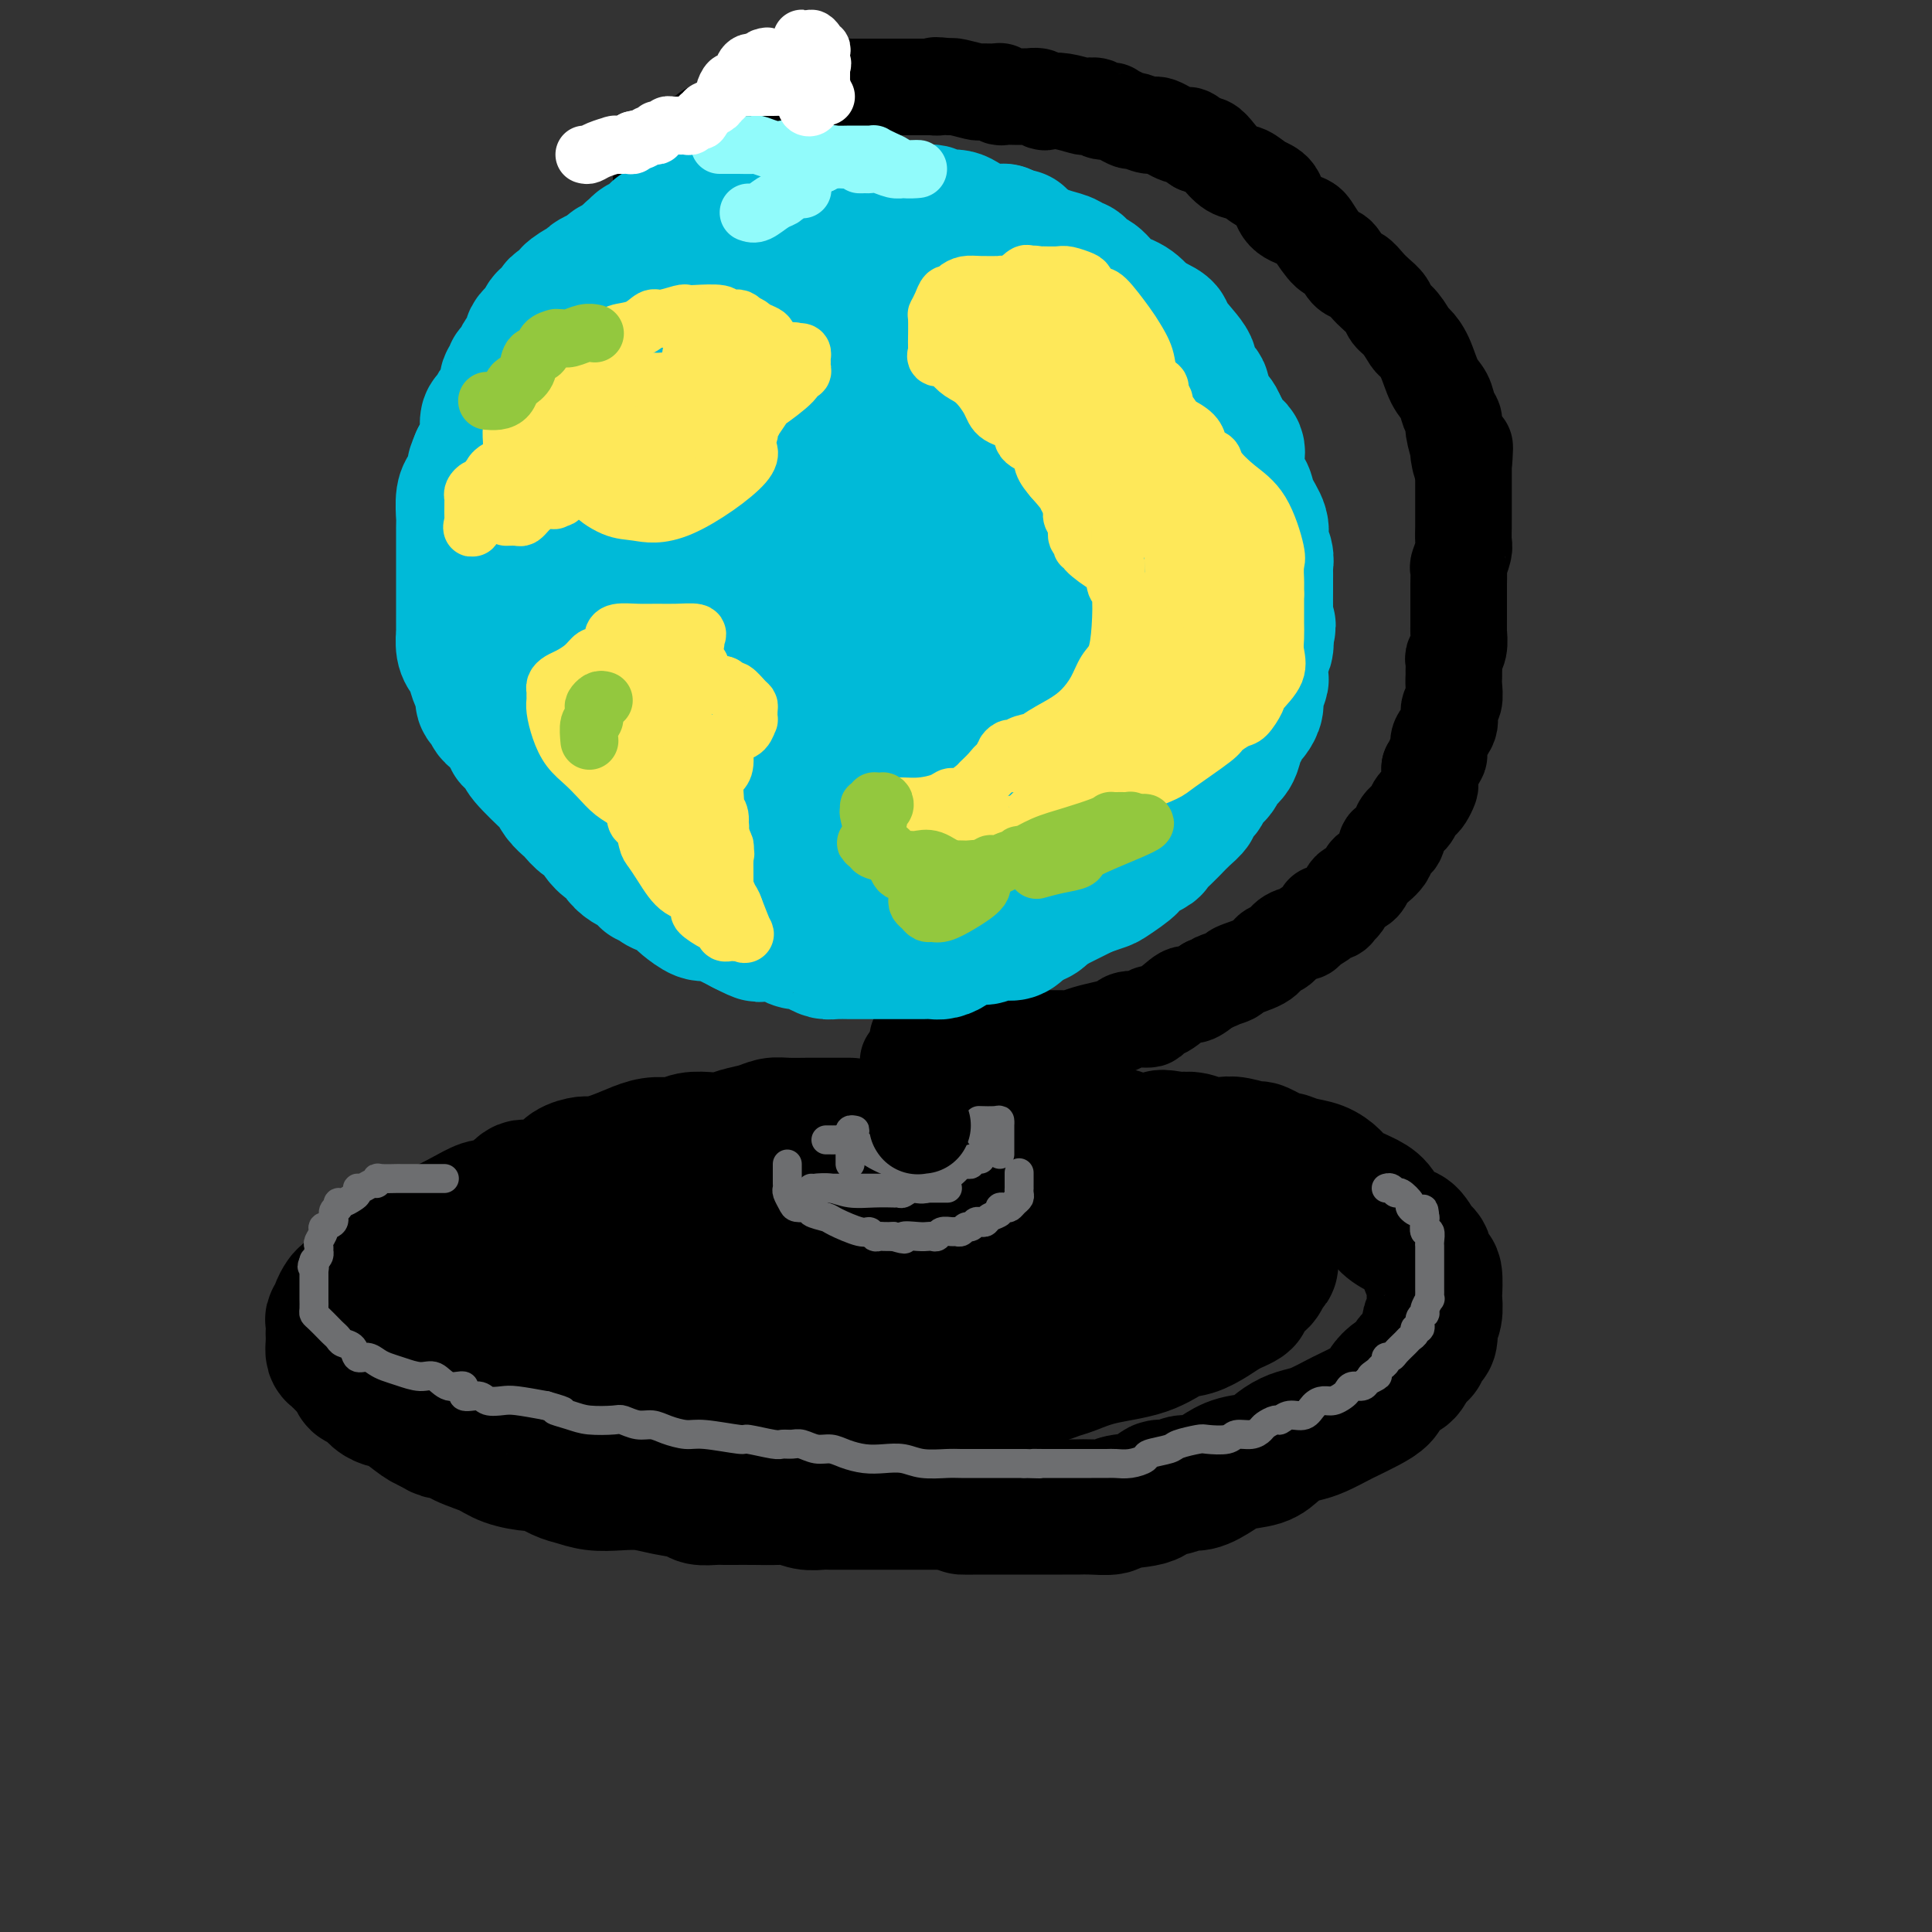 <svg viewBox='0 0 400 400' version='1.1' xmlns='http://www.w3.org/2000/svg' xmlns:xlink='http://www.w3.org/1999/xlink'><rect x="0" y="0" width="400" height="400" fill="#333333" stroke="none"/><g fill='none' stroke='rgb(0,0,0)' stroke-width='28' stroke-linecap='round' stroke-linejoin='round'><path d='M176,233c-0.310,-0.000 -0.619,-0.000 -1,0c-0.381,0.000 -0.833,0.000 -1,0c-0.167,-0.000 -0.050,-0.001 -1,0c-0.950,0.001 -2.966,0.003 -4,0c-1.034,-0.003 -1.085,-0.012 -2,0c-0.915,0.012 -2.696,0.045 -4,0c-1.304,-0.045 -2.133,-0.170 -3,0c-0.867,0.170 -1.772,0.633 -3,1c-1.228,0.367 -2.778,0.638 -4,1c-1.222,0.362 -2.115,0.814 -3,1c-0.885,0.186 -1.761,0.104 -3,0c-1.239,-0.104 -2.841,-0.232 -4,0c-1.159,0.232 -1.876,0.822 -3,1c-1.124,0.178 -2.656,-0.058 -4,0c-1.344,0.058 -2.499,0.410 -4,1c-1.501,0.590 -3.346,1.418 -5,2c-1.654,0.582 -3.116,0.916 -4,1c-0.884,0.084 -1.191,-0.084 -2,0c-0.809,0.084 -2.122,0.419 -3,1c-0.878,0.581 -1.323,1.407 -2,2c-0.677,0.593 -1.588,0.954 -2,1c-0.412,0.046 -0.327,-0.222 -1,0c-0.673,0.222 -2.104,0.934 -3,1c-0.896,0.066 -1.257,-0.512 -2,0c-0.743,0.512 -1.868,2.116 -3,3c-1.132,0.884 -2.270,1.049 -3,1c-0.730,-0.049 -1.051,-0.312 -2,0c-0.949,0.312 -2.525,1.199 -4,2c-1.475,0.801 -2.850,1.514 -4,2c-1.150,0.486 -2.075,0.743 -3,1'/><path d='M89,255c-7.142,3.041 -3.496,2.142 -3,2c0.496,-0.142 -2.157,0.472 -3,1c-0.843,0.528 0.125,0.969 0,1c-0.125,0.031 -1.342,-0.347 -2,0c-0.658,0.347 -0.758,1.421 -1,2c-0.242,0.579 -0.627,0.665 -1,1c-0.373,0.335 -0.734,0.920 -1,1c-0.266,0.080 -0.438,-0.344 -1,0c-0.562,0.344 -1.514,1.458 -2,2c-0.486,0.542 -0.508,0.512 -1,1c-0.492,0.488 -1.456,1.493 -2,2c-0.544,0.507 -0.668,0.516 -1,1c-0.332,0.484 -0.874,1.444 -1,2c-0.126,0.556 0.162,0.708 0,1c-0.162,0.292 -0.775,0.725 -1,1c-0.225,0.275 -0.061,0.392 0,1c0.061,0.608 0.019,1.706 0,2c-0.019,0.294 -0.014,-0.217 0,0c0.014,0.217 0.036,1.161 0,2c-0.036,0.839 -0.130,1.573 0,2c0.130,0.427 0.486,0.547 1,1c0.514,0.453 1.187,1.238 2,2c0.813,0.762 1.766,1.500 2,2c0.234,0.500 -0.250,0.761 0,1c0.250,0.239 1.234,0.457 2,1c0.766,0.543 1.315,1.410 2,2c0.685,0.590 1.507,0.904 2,1c0.493,0.096 0.658,-0.026 1,0c0.342,0.026 0.861,0.199 2,1c1.139,0.801 2.897,2.229 4,3c1.103,0.771 1.552,0.886 2,1'/><path d='M89,295c3.445,2.296 2.559,1.036 3,1c0.441,-0.036 2.210,1.151 4,2c1.790,0.849 3.603,1.359 5,2c1.397,0.641 2.379,1.414 4,2c1.621,0.586 3.881,0.984 5,1c1.119,0.016 1.095,-0.349 2,0c0.905,0.349 2.737,1.413 4,2c1.263,0.587 1.957,0.696 3,1c1.043,0.304 2.437,0.802 4,1c1.563,0.198 3.296,0.095 5,0c1.704,-0.095 3.380,-0.183 5,0c1.620,0.183 3.183,0.638 5,1c1.817,0.362 3.889,0.633 5,1c1.111,0.367 1.261,0.830 2,1c0.739,0.170 2.067,0.046 3,0c0.933,-0.046 1.471,-0.013 2,0c0.529,0.013 1.051,0.007 2,0c0.949,-0.007 2.327,-0.016 4,0c1.673,0.016 3.640,0.057 5,0c1.360,-0.057 2.112,-0.211 3,0c0.888,0.211 1.913,0.789 3,1c1.087,0.211 2.236,0.057 3,0c0.764,-0.057 1.142,-0.015 2,0c0.858,0.015 2.197,0.004 3,0c0.803,-0.004 1.070,-0.001 2,0c0.930,0.001 2.521,0.000 4,0c1.479,-0.000 2.844,-0.000 4,0c1.156,0.000 2.104,0.000 3,0c0.896,-0.000 1.741,-0.000 3,0c1.259,0.000 2.931,0.000 4,0c1.069,-0.000 1.534,-0.000 2,0'/><path d='M197,311c11.992,0.845 4.973,0.959 3,1c-1.973,0.041 1.102,0.011 3,0c1.898,-0.011 2.619,-0.003 4,0c1.381,0.003 3.421,0.001 5,0c1.579,-0.001 2.697,0.001 4,0c1.303,-0.001 2.792,-0.004 4,0c1.208,0.004 2.135,0.013 3,0c0.865,-0.013 1.669,-0.050 3,0c1.331,0.050 3.190,0.186 4,0c0.810,-0.186 0.573,-0.695 2,-1c1.427,-0.305 4.520,-0.406 6,-1c1.480,-0.594 1.347,-1.682 2,-2c0.653,-0.318 2.091,0.132 3,0c0.909,-0.132 1.290,-0.847 2,-1c0.710,-0.153 1.751,0.254 3,0c1.249,-0.254 2.708,-1.171 4,-2c1.292,-0.829 2.418,-1.570 4,-2c1.582,-0.430 3.619,-0.548 5,-1c1.381,-0.452 2.107,-1.238 3,-2c0.893,-0.762 1.953,-1.499 3,-2c1.047,-0.501 2.083,-0.767 3,-1c0.917,-0.233 1.717,-0.433 3,-1c1.283,-0.567 3.050,-1.503 4,-2c0.950,-0.497 1.083,-0.557 2,-1c0.917,-0.443 2.616,-1.269 4,-2c1.384,-0.731 2.451,-1.365 3,-2c0.549,-0.635 0.581,-1.270 1,-2c0.419,-0.730 1.226,-1.557 2,-2c0.774,-0.443 1.516,-0.504 2,-1c0.484,-0.496 0.710,-1.427 1,-2c0.290,-0.573 0.645,-0.786 1,-1'/><path d='M293,281c1.729,-1.660 1.051,-0.812 1,-1c-0.051,-0.188 0.526,-1.414 1,-2c0.474,-0.586 0.845,-0.533 1,-1c0.155,-0.467 0.094,-1.456 0,-2c-0.094,-0.544 -0.221,-0.644 0,-1c0.221,-0.356 0.788,-0.968 1,-2c0.212,-1.032 0.068,-2.484 0,-3c-0.068,-0.516 -0.059,-0.097 0,-1c0.059,-0.903 0.167,-3.128 0,-4c-0.167,-0.872 -0.610,-0.390 -1,-1c-0.390,-0.610 -0.727,-2.312 -1,-3c-0.273,-0.688 -0.481,-0.362 -1,-1c-0.519,-0.638 -1.348,-2.240 -2,-3c-0.652,-0.760 -1.127,-0.679 -2,-1c-0.873,-0.321 -2.145,-1.044 -3,-2c-0.855,-0.956 -1.295,-2.144 -2,-3c-0.705,-0.856 -1.675,-1.381 -3,-2c-1.325,-0.619 -3.004,-1.333 -4,-2c-0.996,-0.667 -1.310,-1.287 -2,-2c-0.690,-0.713 -1.755,-1.519 -3,-2c-1.245,-0.481 -2.670,-0.636 -4,-1c-1.330,-0.364 -2.565,-0.939 -3,-1c-0.435,-0.061 -0.069,0.390 -1,0c-0.931,-0.390 -3.158,-1.620 -4,-2c-0.842,-0.380 -0.297,0.091 -1,0c-0.703,-0.091 -2.652,-0.743 -4,-1c-1.348,-0.257 -2.093,-0.121 -3,0c-0.907,0.121 -1.975,0.225 -3,0c-1.025,-0.225 -2.007,-0.779 -3,-1c-0.993,-0.221 -1.996,-0.111 -3,0'/><path d='M244,236c-5.051,-0.944 -3.179,-0.306 -4,0c-0.821,0.306 -4.334,0.278 -6,0c-1.666,-0.278 -1.486,-0.807 -3,-1c-1.514,-0.193 -4.721,-0.051 -6,0c-1.279,0.051 -0.629,0.010 -1,0c-0.371,-0.010 -1.762,0.013 -3,0c-1.238,-0.013 -2.322,-0.060 -3,0c-0.678,0.060 -0.949,0.226 -2,0c-1.051,-0.226 -2.882,-0.845 -4,-1c-1.118,-0.155 -1.523,0.155 -2,0c-0.477,-0.155 -1.026,-0.773 -3,-1c-1.974,-0.227 -5.374,-0.063 -7,0c-1.626,0.063 -1.478,0.024 -2,0c-0.522,-0.024 -1.712,-0.032 -3,0c-1.288,0.032 -2.672,0.103 -5,0c-2.328,-0.103 -5.599,-0.381 -9,0c-3.401,0.381 -6.932,1.422 -10,2c-3.068,0.578 -5.672,0.694 -9,1c-3.328,0.306 -7.379,0.802 -9,1c-1.621,0.198 -0.810,0.099 0,0'/><path d='M92,264c0.000,0.331 0.001,0.662 0,1c-0.001,0.338 -0.002,0.682 0,1c0.002,0.318 0.007,0.609 0,1c-0.007,0.391 -0.025,0.882 0,1c0.025,0.118 0.095,-0.138 0,0c-0.095,0.138 -0.353,0.671 0,1c0.353,0.329 1.318,0.455 2,1c0.682,0.545 1.080,1.511 2,2c0.920,0.489 2.360,0.503 4,1c1.640,0.497 3.479,1.477 6,2c2.521,0.523 5.726,0.588 8,1c2.274,0.412 3.619,1.171 7,2c3.381,0.829 8.798,1.728 11,2c2.202,0.272 1.191,-0.082 3,0c1.809,0.082 6.439,0.600 10,1c3.561,0.400 6.051,0.682 9,1c2.949,0.318 6.355,0.674 10,1c3.645,0.326 7.529,0.623 12,1c4.471,0.377 9.529,0.834 14,1c4.471,0.166 8.356,0.041 11,0c2.644,-0.041 4.047,0.001 6,0c1.953,-0.001 4.458,-0.045 6,0c1.542,0.045 2.123,0.179 3,0c0.877,-0.179 2.051,-0.672 3,-1c0.949,-0.328 1.674,-0.493 3,-1c1.326,-0.507 3.254,-1.357 6,-2c2.746,-0.643 6.310,-1.078 9,-2c2.690,-0.922 4.504,-2.330 6,-3c1.496,-0.670 2.672,-0.604 4,-1c1.328,-0.396 2.808,-1.256 4,-2c1.192,-0.744 2.096,-1.372 3,-2'/><path d='M254,271c6.285,-2.571 2.997,-1.997 2,-2c-0.997,-0.003 0.296,-0.582 1,-1c0.704,-0.418 0.819,-0.675 1,-1c0.181,-0.325 0.427,-0.717 1,-1c0.573,-0.283 1.474,-0.457 2,-1c0.526,-0.543 0.677,-1.453 1,-2c0.323,-0.547 0.819,-0.729 1,-1c0.181,-0.271 0.046,-0.630 0,-1c-0.046,-0.370 -0.005,-0.750 0,-1c0.005,-0.250 -0.027,-0.371 -1,-1c-0.973,-0.629 -2.888,-1.765 -6,-3c-3.112,-1.235 -7.420,-2.569 -12,-4c-4.580,-1.431 -9.432,-2.957 -14,-4c-4.568,-1.043 -8.852,-1.601 -14,-2c-5.148,-0.399 -11.160,-0.640 -15,-1c-3.840,-0.360 -5.508,-0.839 -9,-1c-3.492,-0.161 -8.809,-0.005 -11,0c-2.191,0.005 -1.255,-0.143 -3,0c-1.745,0.143 -6.171,0.575 -9,1c-2.829,0.425 -4.062,0.843 -6,1c-1.938,0.157 -4.581,0.053 -7,0c-2.419,-0.053 -4.612,-0.054 -7,0c-2.388,0.054 -4.969,0.164 -8,0c-3.031,-0.164 -6.510,-0.601 -9,0c-2.490,0.601 -3.990,2.241 -6,3c-2.010,0.759 -4.528,0.636 -6,1c-1.472,0.364 -1.896,1.213 -2,2c-0.104,0.787 0.113,1.510 0,2c-0.113,0.490 -0.557,0.745 -1,1'/><path d='M117,255c-0.523,0.625 -0.329,-0.313 0,0c0.329,0.313 0.794,1.877 1,3c0.206,1.123 0.155,1.803 2,3c1.845,1.197 5.588,2.909 8,4c2.412,1.091 3.493,1.560 6,2c2.507,0.440 6.440,0.850 12,1c5.560,0.150 12.748,0.041 18,0c5.252,-0.041 8.567,-0.014 11,0c2.433,0.014 3.983,0.014 6,0c2.017,-0.014 4.499,-0.042 6,0c1.501,0.042 2.021,0.155 3,0c0.979,-0.155 2.418,-0.578 3,-1c0.582,-0.422 0.306,-0.844 3,-1c2.694,-0.156 8.358,-0.046 14,0c5.642,0.046 11.262,0.026 16,0c4.738,-0.026 8.594,-0.060 12,0c3.406,0.060 6.363,0.212 9,0c2.637,-0.212 4.954,-0.789 6,-1c1.046,-0.211 0.820,-0.057 1,0c0.180,0.057 0.766,0.016 1,0c0.234,-0.016 0.117,-0.008 0,0'/></g>
<g fill='none' stroke='rgb(109,110,112)' stroke-width='6' stroke-linecap='round' stroke-linejoin='round'><path d='M92,244c-0.106,-0.000 -0.212,-0.000 -1,0c-0.788,0.000 -2.257,0.000 -3,0c-0.743,-0.000 -0.760,-0.000 -1,0c-0.240,0.000 -0.701,0.000 -1,0c-0.299,-0.000 -0.434,-0.001 -1,0c-0.566,0.001 -1.563,0.004 -2,0c-0.437,-0.004 -0.315,-0.016 -1,0c-0.685,0.016 -2.176,0.061 -3,0c-0.824,-0.061 -0.981,-0.227 -1,0c-0.019,0.227 0.101,0.849 0,1c-0.101,0.151 -0.421,-0.167 -1,0c-0.579,0.167 -1.415,0.819 -2,1c-0.585,0.181 -0.917,-0.110 -1,0c-0.083,0.110 0.083,0.622 0,1c-0.083,0.378 -0.413,0.623 -1,1c-0.587,0.377 -1.430,0.888 -2,1c-0.570,0.112 -0.869,-0.173 -1,0c-0.131,0.173 -0.096,0.806 0,1c0.096,0.194 0.251,-0.051 0,0c-0.251,0.051 -0.908,0.399 -1,1c-0.092,0.601 0.382,1.456 0,2c-0.382,0.544 -1.619,0.777 -2,1c-0.381,0.223 0.094,0.437 0,1c-0.094,0.563 -0.756,1.474 -1,2c-0.244,0.526 -0.068,0.666 0,1c0.068,0.334 0.029,0.863 0,1c-0.029,0.137 -0.046,-0.117 0,0c0.046,0.117 0.156,0.605 0,1c-0.156,0.395 -0.578,0.698 -1,1'/><path d='M65,261c-0.774,2.010 -0.207,1.035 0,1c0.207,-0.035 0.056,0.869 0,1c-0.056,0.131 -0.015,-0.513 0,0c0.015,0.513 0.004,2.183 0,3c-0.004,0.817 -0.002,0.783 0,1c0.002,0.217 0.002,0.687 0,1c-0.002,0.313 -0.008,0.469 0,1c0.008,0.531 0.029,1.438 0,2c-0.029,0.562 -0.110,0.780 0,1c0.110,0.220 0.410,0.440 1,1c0.590,0.560 1.472,1.458 2,2c0.528,0.542 0.704,0.727 1,1c0.296,0.273 0.712,0.633 1,1c0.288,0.367 0.447,0.742 1,1c0.553,0.258 1.498,0.398 2,1c0.502,0.602 0.559,1.667 1,2c0.441,0.333 1.265,-0.064 2,0c0.735,0.064 1.379,0.589 2,1c0.621,0.411 1.218,0.707 2,1c0.782,0.293 1.749,0.584 3,1c1.251,0.416 2.788,0.956 4,1c1.212,0.044 2.100,-0.410 3,0c0.900,0.410 1.812,1.683 3,2c1.188,0.317 2.654,-0.321 3,0c0.346,0.321 -0.426,1.602 0,2c0.426,0.398 2.051,-0.087 3,0c0.949,0.087 1.224,0.745 2,1c0.776,0.255 2.055,0.107 3,0c0.945,-0.107 1.556,-0.173 3,0c1.444,0.173 3.722,0.587 6,1'/><path d='M113,291c6.040,1.729 2.639,1.051 2,1c-0.639,-0.051 1.484,0.526 3,1c1.516,0.474 2.426,0.844 4,1c1.574,0.156 3.813,0.097 5,0c1.187,-0.097 1.322,-0.232 2,0c0.678,0.232 1.899,0.832 3,1c1.101,0.168 2.082,-0.094 3,0c0.918,0.094 1.772,0.546 3,1c1.228,0.454 2.830,0.910 4,1c1.170,0.090 1.909,-0.186 4,0c2.091,0.186 5.533,0.835 7,1c1.467,0.165 0.959,-0.153 2,0c1.041,0.153 3.633,0.777 5,1c1.367,0.223 1.510,0.045 2,0c0.490,-0.045 1.327,0.043 2,0c0.673,-0.043 1.183,-0.218 2,0c0.817,0.218 1.940,0.829 3,1c1.060,0.171 2.058,-0.099 3,0c0.942,0.099 1.828,0.566 3,1c1.172,0.434 2.628,0.834 4,1c1.372,0.166 2.659,0.097 4,0c1.341,-0.097 2.737,-0.222 4,0c1.263,0.222 2.392,0.792 4,1c1.608,0.208 3.694,0.056 5,0c1.306,-0.056 1.830,-0.015 3,0c1.170,0.015 2.985,0.004 4,0c1.015,-0.004 1.231,-0.001 2,0c0.769,0.001 2.092,0.000 3,0c0.908,-0.000 1.402,-0.000 2,0c0.598,0.000 1.299,0.000 2,0'/><path d='M212,303c5.471,0.155 2.648,0.041 2,0c-0.648,-0.041 0.880,-0.011 2,0c1.120,0.011 1.832,0.003 3,0c1.168,-0.003 2.790,0.000 4,0c1.210,-0.000 2.006,-0.003 3,0c0.994,0.003 2.186,0.012 3,0c0.814,-0.012 1.252,-0.045 2,0c0.748,0.045 1.808,0.167 3,0c1.192,-0.167 2.515,-0.623 3,-1c0.485,-0.377 0.130,-0.676 1,-1c0.870,-0.324 2.965,-0.674 4,-1c1.035,-0.326 1.011,-0.627 2,-1c0.989,-0.373 2.992,-0.817 4,-1c1.008,-0.183 1.019,-0.105 2,0c0.981,0.105 2.930,0.236 4,0c1.070,-0.236 1.260,-0.838 2,-1c0.740,-0.162 2.029,0.115 3,0c0.971,-0.115 1.624,-0.624 2,-1c0.376,-0.376 0.475,-0.621 1,-1c0.525,-0.379 1.478,-0.893 2,-1c0.522,-0.107 0.615,0.192 1,0c0.385,-0.192 1.061,-0.874 2,-1c0.939,-0.126 2.139,0.303 3,0c0.861,-0.303 1.383,-1.338 2,-2c0.617,-0.662 1.330,-0.952 2,-1c0.670,-0.048 1.296,0.146 2,0c0.704,-0.146 1.484,-0.630 2,-1c0.516,-0.370 0.767,-0.625 1,-1c0.233,-0.375 0.447,-0.870 1,-1c0.553,-0.130 1.444,0.106 2,0c0.556,-0.106 0.778,-0.553 1,-1'/><path d='M283,286c3.890,-1.881 1.616,-1.082 1,-1c-0.616,0.082 0.427,-0.552 1,-1c0.573,-0.448 0.677,-0.711 1,-1c0.323,-0.289 0.864,-0.606 1,-1c0.136,-0.394 -0.133,-0.865 0,-1c0.133,-0.135 0.667,0.066 1,0c0.333,-0.066 0.466,-0.400 1,-1c0.534,-0.600 1.468,-1.465 2,-2c0.532,-0.535 0.663,-0.738 1,-1c0.337,-0.262 0.879,-0.581 1,-1c0.121,-0.419 -0.179,-0.937 0,-1c0.179,-0.063 0.836,0.329 1,0c0.164,-0.329 -0.166,-1.380 0,-2c0.166,-0.620 0.829,-0.810 1,-1c0.171,-0.190 -0.150,-0.379 0,-1c0.150,-0.621 0.772,-1.675 1,-2c0.228,-0.325 0.061,0.078 0,0c-0.061,-0.078 -0.016,-0.637 0,-1c0.016,-0.363 0.004,-0.530 0,-1c-0.004,-0.470 -0.001,-1.244 0,-2c0.001,-0.756 0.000,-1.494 0,-2c-0.000,-0.506 -0.000,-0.780 0,-1c0.000,-0.220 -0.000,-0.386 0,-1c0.000,-0.614 0.001,-1.675 0,-2c-0.001,-0.325 -0.004,0.086 0,0c0.004,-0.086 0.015,-0.671 0,-1c-0.015,-0.329 -0.057,-0.403 0,-1c0.057,-0.597 0.211,-1.717 0,-2c-0.211,-0.283 -0.788,0.270 -1,0c-0.212,-0.270 -0.061,-1.363 0,-2c0.061,-0.637 0.030,-0.819 0,-1'/><path d='M295,252c-0.252,-2.803 -0.382,-1.310 -1,-1c-0.618,0.310 -1.723,-0.562 -2,-1c-0.277,-0.438 0.276,-0.443 0,-1c-0.276,-0.557 -1.381,-1.666 -2,-2c-0.619,-0.334 -0.754,0.106 -1,0c-0.246,-0.106 -0.605,-0.759 -1,-1c-0.395,-0.241 -0.827,-0.069 -1,0c-0.173,0.069 -0.086,0.034 0,0'/><path d='M163,241c-0.001,0.363 -0.001,0.726 0,1c0.001,0.274 0.004,0.458 0,1c-0.004,0.542 -0.013,1.441 0,2c0.013,0.559 0.050,0.777 0,1c-0.050,0.223 -0.186,0.452 0,1c0.186,0.548 0.695,1.414 1,2c0.305,0.586 0.404,0.892 1,1c0.596,0.108 1.687,0.018 2,0c0.313,-0.018 -0.151,0.035 0,0c0.151,-0.035 0.919,-0.159 1,0c0.081,0.159 -0.525,0.602 0,1c0.525,0.398 2.182,0.751 3,1c0.818,0.249 0.797,0.392 2,1c1.203,0.608 3.631,1.679 5,2c1.369,0.321 1.679,-0.110 2,0c0.321,0.110 0.653,0.762 1,1c0.347,0.238 0.709,0.064 1,0c0.291,-0.064 0.512,-0.018 1,0c0.488,0.018 1.244,0.009 2,0'/><path d='M185,256c3.549,1.083 1.921,0.291 2,0c0.079,-0.291 1.866,-0.082 3,0c1.134,0.082 1.617,0.036 2,0c0.383,-0.036 0.666,-0.063 1,0c0.334,0.063 0.719,0.214 1,0c0.281,-0.214 0.456,-0.793 1,-1c0.544,-0.207 1.455,-0.040 2,0c0.545,0.040 0.723,-0.045 1,0c0.277,0.045 0.651,0.222 1,0c0.349,-0.222 0.671,-0.843 1,-1c0.329,-0.157 0.664,0.151 1,0c0.336,-0.151 0.672,-0.761 1,-1c0.328,-0.239 0.647,-0.106 1,0c0.353,0.106 0.738,0.186 1,0c0.262,-0.186 0.399,-0.637 1,-1c0.601,-0.363 1.666,-0.636 2,-1c0.334,-0.364 -0.065,-0.819 0,-1c0.065,-0.181 0.592,-0.090 1,0c0.408,0.090 0.698,0.178 1,0c0.302,-0.178 0.617,-0.622 1,-1c0.383,-0.378 0.835,-0.692 1,-1c0.165,-0.308 0.044,-0.612 0,-1c-0.044,-0.388 -0.012,-0.861 0,-1c0.012,-0.139 0.003,0.056 0,0c-0.003,-0.056 -0.001,-0.361 0,-1c0.001,-0.639 0.000,-1.611 0,-2c-0.000,-0.389 -0.000,-0.194 0,0'/><path d='M204,235c-0.422,0.000 -0.844,0.000 -1,0c-0.156,0.000 -0.044,0.000 0,0c0.044,0.000 0.022,0.000 0,0'/><path d='M203,232c-0.309,-0.009 -0.619,-0.018 0,0c0.619,0.018 2.166,0.063 3,0c0.834,-0.063 0.956,-0.234 1,0c0.044,0.234 0.012,0.875 0,1c-0.012,0.125 -0.003,-0.264 0,0c0.003,0.264 0.001,1.181 0,2c-0.001,0.819 -0.000,1.539 0,2c0.000,0.461 0.000,0.663 0,1c-0.000,0.337 -0.000,0.811 0,1c0.000,0.189 0.000,0.095 0,0'/><path d='M177,234c-0.423,-0.092 -0.845,-0.184 -1,0c-0.155,0.184 -0.041,0.645 0,1c0.041,0.355 0.011,0.606 0,1c-0.011,0.394 -0.003,0.932 0,1c0.003,0.068 0.001,-0.335 0,0c-0.001,0.335 -0.000,1.410 0,2c0.000,0.590 0.000,0.697 0,1c-0.000,0.303 -0.000,0.801 0,1c0.000,0.199 0.000,0.100 0,0'/><path d='M171,236c0.392,-0.003 0.784,-0.006 1,0c0.216,0.006 0.257,0.019 1,0c0.743,-0.019 2.187,-0.072 3,0c0.813,0.072 0.995,0.268 2,1c1.005,0.732 2.834,2.000 5,3c2.166,1.000 4.670,1.732 6,2c1.330,0.268 1.486,0.073 2,0c0.514,-0.073 1.384,-0.023 2,0c0.616,0.023 0.977,0.020 1,0c0.023,-0.020 -0.292,-0.058 0,0c0.292,0.058 1.193,0.213 2,0c0.807,-0.213 1.522,-0.793 2,-1c0.478,-0.207 0.719,-0.041 1,0c0.281,0.041 0.601,-0.041 1,0c0.399,0.041 0.878,0.207 1,0c0.122,-0.207 -0.112,-0.788 0,-1c0.112,-0.212 0.568,-0.057 1,0c0.432,0.057 0.838,0.016 1,0c0.162,-0.016 0.081,-0.008 0,0'/><path d='M200,241c-0.327,-0.133 -0.655,-0.267 -1,0c-0.345,0.267 -0.708,0.933 -2,2c-1.292,1.067 -3.514,2.535 -5,3c-1.486,0.465 -2.238,-0.071 -3,0c-0.762,0.071 -1.536,0.751 -2,1c-0.464,0.249 -0.620,0.068 -1,0c-0.380,-0.068 -0.986,-0.022 -1,0c-0.014,0.022 0.564,0.020 0,0c-0.564,-0.020 -2.270,-0.058 -4,0c-1.730,0.058 -3.483,0.212 -5,0c-1.517,-0.212 -2.798,-0.789 -4,-1c-1.202,-0.211 -2.324,-0.057 -3,0c-0.676,0.057 -0.908,0.016 -1,0c-0.092,-0.016 -0.046,-0.008 0,0'/><path d='M169,246c0.534,0.000 1.067,0.000 2,0c0.933,0.000 2.264,0.000 3,0c0.736,0.000 0.875,0.000 2,0c1.125,-0.000 3.235,0.000 4,0c0.765,0.000 0.184,0.000 1,0c0.816,0.000 3.028,0.000 4,0c0.972,0.000 0.704,0.000 2,0c1.296,0.000 4.157,0.000 6,0c1.843,0.000 2.670,0.000 3,0c0.330,0.000 0.165,0.000 0,0'/></g>
<g fill='none' stroke='rgb(0,0,0)' stroke-width='20' stroke-linecap='round' stroke-linejoin='round'><path d='M191,233c-0.422,0.011 -0.844,0.021 -1,0c-0.156,-0.021 -0.044,-0.074 0,0c0.044,0.074 0.022,0.274 0,0c-0.022,-0.274 -0.044,-1.023 0,-2c0.044,-0.977 0.156,-2.182 0,-3c-0.156,-0.818 -0.578,-1.250 -1,-2c-0.422,-0.750 -0.844,-1.817 -1,-3c-0.156,-1.183 -0.044,-2.481 0,-3c0.044,-0.519 0.022,-0.260 0,0'/><path d='M190,215c0.366,-0.000 0.732,-0.000 1,0c0.268,0.000 0.438,0.000 1,0c0.562,-0.000 1.515,-0.000 2,0c0.485,0.000 0.500,0.000 1,0c0.500,-0.000 1.485,-0.000 2,0c0.515,0.000 0.561,0.000 1,0c0.439,-0.000 1.271,-0.000 2,0c0.729,0.000 1.353,0.000 2,0c0.647,-0.000 1.316,-0.000 2,0c0.684,0.000 1.384,0.000 2,0c0.616,-0.000 1.149,-0.000 2,0c0.851,0.000 2.022,0.000 3,0c0.978,-0.000 1.764,-0.000 3,0c1.236,0.000 2.921,0.001 4,0c1.079,-0.001 1.551,-0.003 2,0c0.449,0.003 0.875,0.012 1,0c0.125,-0.012 -0.051,-0.044 0,0c0.051,0.044 0.329,0.166 1,0c0.671,-0.166 1.737,-0.618 3,-1c1.263,-0.382 2.725,-0.694 4,-1c1.275,-0.306 2.363,-0.604 3,-1c0.637,-0.396 0.822,-0.888 2,-1c1.178,-0.112 3.351,0.157 4,0c0.649,-0.157 -0.224,-0.741 0,-1c0.224,-0.259 1.545,-0.193 3,-1c1.455,-0.807 3.046,-2.486 4,-3c0.954,-0.514 1.273,0.139 2,0c0.727,-0.139 1.864,-1.069 3,-2'/><path d='M250,204c4.754,-1.877 2.137,-1.070 2,-1c-0.137,0.070 2.204,-0.596 3,-1c0.796,-0.404 0.046,-0.546 1,-1c0.954,-0.454 3.612,-1.221 5,-2c1.388,-0.779 1.507,-1.570 2,-2c0.493,-0.430 1.359,-0.500 2,-1c0.641,-0.500 1.056,-1.430 2,-2c0.944,-0.570 2.417,-0.779 3,-1c0.583,-0.221 0.275,-0.455 1,-1c0.725,-0.545 2.484,-1.402 3,-2c0.516,-0.598 -0.212,-0.937 0,-1c0.212,-0.063 1.365,0.152 2,0c0.635,-0.152 0.751,-0.669 1,-1c0.249,-0.331 0.631,-0.474 1,-1c0.369,-0.526 0.727,-1.435 1,-2c0.273,-0.565 0.463,-0.788 1,-1c0.537,-0.212 1.420,-0.414 2,-1c0.580,-0.586 0.856,-1.556 1,-2c0.144,-0.444 0.156,-0.363 1,-1c0.844,-0.637 2.520,-1.990 3,-3c0.480,-1.010 -0.236,-1.675 0,-2c0.236,-0.325 1.425,-0.311 2,-1c0.575,-0.689 0.535,-2.081 1,-3c0.465,-0.919 1.435,-1.364 2,-2c0.565,-0.636 0.726,-1.464 1,-2c0.274,-0.536 0.662,-0.779 1,-1c0.338,-0.221 0.627,-0.420 1,-1c0.373,-0.580 0.831,-1.541 1,-2c0.169,-0.459 0.048,-0.417 0,-1c-0.048,-0.583 -0.024,-1.792 0,-3'/><path d='M296,159c3.184,-4.679 1.646,-1.875 1,-1c-0.646,0.875 -0.398,-0.178 0,-1c0.398,-0.822 0.948,-1.412 1,-2c0.052,-0.588 -0.392,-1.172 0,-2c0.392,-0.828 1.622,-1.899 2,-3c0.378,-1.101 -0.095,-2.230 0,-3c0.095,-0.770 0.758,-1.180 1,-2c0.242,-0.820 0.064,-2.051 0,-3c-0.064,-0.949 -0.013,-1.618 0,-2c0.013,-0.382 -0.011,-0.478 0,-1c0.011,-0.522 0.055,-1.472 0,-2c-0.055,-0.528 -0.211,-0.635 0,-1c0.211,-0.365 0.789,-0.990 1,-2c0.211,-1.010 0.057,-2.407 0,-3c-0.057,-0.593 -0.015,-0.384 0,-1c0.015,-0.616 0.004,-2.057 0,-3c-0.004,-0.943 -0.002,-1.388 0,-2c0.002,-0.612 0.004,-1.389 0,-2c-0.004,-0.611 -0.015,-1.054 0,-2c0.015,-0.946 0.057,-2.393 0,-3c-0.057,-0.607 -0.211,-0.374 0,-1c0.211,-0.626 0.789,-2.111 1,-3c0.211,-0.889 0.057,-1.182 0,-2c-0.057,-0.818 -0.015,-2.162 0,-3c0.015,-0.838 0.004,-1.170 0,-2c-0.004,-0.830 -0.001,-2.159 0,-3c0.001,-0.841 0.000,-1.195 0,-2c-0.000,-0.805 -0.000,-2.063 0,-3c0.000,-0.937 0.000,-1.553 0,-2c-0.000,-0.447 -0.000,-0.723 0,-1'/><path d='M303,96c0.375,-6.996 0.311,-1.485 0,0c-0.311,1.485 -0.871,-1.057 -1,-2c-0.129,-0.943 0.174,-0.286 0,-1c-0.174,-0.714 -0.823,-2.797 -1,-4c-0.177,-1.203 0.119,-1.525 0,-2c-0.119,-0.475 -0.652,-1.101 -1,-2c-0.348,-0.899 -0.512,-2.070 -1,-3c-0.488,-0.930 -1.299,-1.618 -2,-3c-0.701,-1.382 -1.291,-3.458 -2,-5c-0.709,-1.542 -1.537,-2.549 -2,-3c-0.463,-0.451 -0.561,-0.348 -1,-1c-0.439,-0.652 -1.220,-2.061 -2,-3c-0.780,-0.939 -1.560,-1.408 -2,-2c-0.440,-0.592 -0.540,-1.308 -1,-2c-0.460,-0.692 -1.278,-1.359 -2,-2c-0.722,-0.641 -1.347,-1.254 -2,-2c-0.653,-0.746 -1.334,-1.625 -2,-2c-0.666,-0.375 -1.317,-0.247 -2,-1c-0.683,-0.753 -1.398,-2.388 -2,-3c-0.602,-0.612 -1.091,-0.202 -2,-1c-0.909,-0.798 -2.238,-2.804 -3,-4c-0.762,-1.196 -0.955,-1.582 -2,-2c-1.045,-0.418 -2.940,-0.870 -4,-2c-1.060,-1.130 -1.285,-2.939 -2,-4c-0.715,-1.061 -1.921,-1.374 -3,-2c-1.079,-0.626 -2.032,-1.566 -3,-2c-0.968,-0.434 -1.950,-0.364 -3,-1c-1.050,-0.636 -2.167,-1.979 -3,-3c-0.833,-1.021 -1.381,-1.720 -2,-2c-0.619,-0.280 -1.310,-0.140 -2,0'/><path d='M248,30c-2.658,-1.704 -1.301,-0.963 -1,-1c0.301,-0.037 -0.452,-0.851 -1,-1c-0.548,-0.149 -0.892,0.367 -2,0c-1.108,-0.367 -2.982,-1.618 -4,-2c-1.018,-0.382 -1.181,0.104 -2,0c-0.819,-0.104 -2.295,-0.799 -3,-1c-0.705,-0.201 -0.641,0.091 -1,0c-0.359,-0.091 -1.142,-0.564 -2,-1c-0.858,-0.436 -1.793,-0.835 -2,-1c-0.207,-0.165 0.312,-0.096 0,0c-0.312,0.096 -1.455,0.218 -2,0c-0.545,-0.218 -0.493,-0.777 -1,-1c-0.507,-0.223 -1.575,-0.111 -2,0c-0.425,0.111 -0.207,0.222 -1,0c-0.793,-0.222 -2.597,-0.778 -4,-1c-1.403,-0.222 -2.404,-0.112 -3,0c-0.596,0.112 -0.785,0.226 -1,0c-0.215,-0.226 -0.456,-0.793 -1,-1c-0.544,-0.207 -1.392,-0.056 -2,0c-0.608,0.056 -0.976,0.016 -1,0c-0.024,-0.016 0.295,-0.008 0,0c-0.295,0.008 -1.204,0.016 -2,0c-0.796,-0.016 -1.478,-0.057 -2,0c-0.522,0.057 -0.882,0.212 -1,0c-0.118,-0.212 0.007,-0.793 0,-1c-0.007,-0.207 -0.145,-0.042 -1,0c-0.855,0.042 -2.425,-0.040 -3,0c-0.575,0.040 -0.155,0.203 -1,0c-0.845,-0.203 -2.956,-0.772 -4,-1c-1.044,-0.228 -1.022,-0.114 -1,0'/><path d='M197,18c-4.956,-0.619 -3.344,-0.166 -3,0c0.344,0.166 -0.578,0.044 -1,0c-0.422,-0.044 -0.344,-0.012 -1,0c-0.656,0.012 -2.047,0.003 -3,0c-0.953,-0.003 -1.469,-0.001 -2,0c-0.531,0.001 -1.076,0.000 -2,0c-0.924,-0.000 -2.226,-0.000 -3,0c-0.774,0.000 -1.019,0.000 -1,0c0.019,-0.000 0.301,-0.000 0,0c-0.301,0.000 -1.186,0.002 -2,0c-0.814,-0.002 -1.558,-0.007 -2,0c-0.442,0.007 -0.583,0.025 -1,0c-0.417,-0.025 -1.108,-0.094 -2,0c-0.892,0.094 -1.983,0.351 -3,1c-1.017,0.649 -1.960,1.689 -3,2c-1.040,0.311 -2.178,-0.109 -3,0c-0.822,0.109 -1.327,0.746 -2,1c-0.673,0.254 -1.514,0.124 -2,0c-0.486,-0.124 -0.615,-0.241 -1,0c-0.385,0.241 -1.024,0.839 -2,1c-0.976,0.161 -2.287,-0.115 -3,0c-0.713,0.115 -0.828,0.622 -1,1c-0.172,0.378 -0.399,0.626 -1,1c-0.601,0.374 -1.574,0.874 -2,1c-0.426,0.126 -0.303,-0.120 -1,0c-0.697,0.120 -2.214,0.607 -3,1c-0.786,0.393 -0.839,0.693 -1,1c-0.161,0.307 -0.428,0.621 -1,1c-0.572,0.379 -1.449,0.823 -2,1c-0.551,0.177 -0.775,0.089 -1,0'/><path d='M142,30c-4.421,1.879 -0.975,1.078 0,1c0.975,-0.078 -0.522,0.567 -1,1c-0.478,0.433 0.064,0.655 0,1c-0.064,0.345 -0.732,0.813 -1,1c-0.268,0.187 -0.134,0.094 0,0'/><path d='M139,35c-0.453,-0.089 -0.906,-0.178 -1,0c-0.094,0.178 0.171,0.622 0,1c-0.171,0.378 -0.778,0.690 -1,1c-0.222,0.310 -0.060,0.619 0,1c0.060,0.381 0.016,0.833 0,1c-0.016,0.167 -0.005,0.048 0,0c0.005,-0.048 0.002,-0.024 0,0'/></g>
<g fill='none' stroke='rgb(0,186,216)' stroke-width='28' stroke-linecap='round' stroke-linejoin='round'><path d='M211,49c-0.205,0.109 -0.409,0.219 -1,0c-0.591,-0.219 -1.568,-0.766 -2,-1c-0.432,-0.234 -0.319,-0.154 -1,0c-0.681,0.154 -2.156,0.382 -4,0c-1.844,-0.382 -4.055,-1.374 -5,-2c-0.945,-0.626 -0.622,-0.886 -1,-1c-0.378,-0.114 -1.456,-0.083 -2,0c-0.544,0.083 -0.555,0.219 -1,0c-0.445,-0.219 -1.324,-0.791 -2,-1c-0.676,-0.209 -1.149,-0.055 -2,0c-0.851,0.055 -2.079,0.011 -3,0c-0.921,-0.011 -1.536,0.012 -2,0c-0.464,-0.012 -0.776,-0.060 -1,0c-0.224,0.060 -0.361,0.226 -1,0c-0.639,-0.226 -1.779,-0.845 -2,-1c-0.221,-0.155 0.479,0.155 0,0c-0.479,-0.155 -2.135,-0.773 -3,-1c-0.865,-0.227 -0.939,-0.061 -2,0c-1.061,0.061 -3.110,0.016 -4,0c-0.890,-0.016 -0.620,-0.004 -1,0c-0.380,0.004 -1.411,0.001 -2,0c-0.589,-0.001 -0.735,-0.000 -1,0c-0.265,0.000 -0.647,0.000 -1,0c-0.353,-0.000 -0.676,-0.000 -1,0'/><path d='M166,42c-7.371,-1.082 -3.299,-0.286 -2,0c1.299,0.286 -0.177,0.063 -1,0c-0.823,-0.063 -0.994,0.035 -2,0c-1.006,-0.035 -2.846,-0.202 -4,0c-1.154,0.202 -1.621,0.772 -2,1c-0.379,0.228 -0.669,0.113 -1,0c-0.331,-0.113 -0.703,-0.223 -1,0c-0.297,0.223 -0.518,0.778 -1,1c-0.482,0.222 -1.225,0.111 -2,0c-0.775,-0.111 -1.583,-0.222 -2,0c-0.417,0.222 -0.444,0.777 -1,1c-0.556,0.223 -1.642,0.115 -2,0c-0.358,-0.115 0.012,-0.237 0,0c-0.012,0.237 -0.405,0.835 -1,1c-0.595,0.165 -1.392,-0.101 -2,0c-0.608,0.101 -1.028,0.571 -1,1c0.028,0.429 0.503,0.818 0,1c-0.503,0.182 -1.985,0.157 -3,0c-1.015,-0.157 -1.563,-0.444 -2,0c-0.437,0.444 -0.761,1.621 -1,2c-0.239,0.379 -0.392,-0.040 -1,0c-0.608,0.040 -1.672,0.539 -2,1c-0.328,0.461 0.081,0.883 0,1c-0.081,0.117 -0.652,-0.071 -1,0c-0.348,0.071 -0.475,0.400 -1,1c-0.525,0.600 -1.450,1.470 -2,2c-0.550,0.530 -0.725,0.719 -1,1c-0.275,0.281 -0.651,0.652 -1,1c-0.349,0.348 -0.671,0.671 -1,1c-0.329,0.329 -0.664,0.665 -1,1'/><path d='M124,59c-2.320,1.867 -1.119,1.034 -1,1c0.119,-0.034 -0.844,0.730 -1,1c-0.156,0.270 0.495,0.047 0,1c-0.495,0.953 -2.136,3.082 -3,4c-0.864,0.918 -0.949,0.626 -1,1c-0.051,0.374 -0.066,1.415 0,2c0.066,0.585 0.215,0.716 0,1c-0.215,0.284 -0.794,0.723 -1,1c-0.206,0.277 -0.040,0.392 0,1c0.040,0.608 -0.044,1.709 0,2c0.044,0.291 0.218,-0.226 0,0c-0.218,0.226 -0.829,1.197 -1,2c-0.171,0.803 0.098,1.439 0,2c-0.098,0.561 -0.562,1.046 -1,2c-0.438,0.954 -0.849,2.377 -1,3c-0.151,0.623 -0.040,0.446 0,1c0.040,0.554 0.011,1.839 0,3c-0.011,1.161 -0.003,2.198 0,3c0.003,0.802 0.001,1.370 0,2c-0.001,0.630 -0.000,1.321 0,2c0.000,0.679 0.000,1.344 0,2c-0.000,0.656 -0.000,1.302 0,2c0.000,0.698 0.000,1.447 0,2c-0.000,0.553 -0.000,0.910 0,2c0.000,1.090 0.000,2.914 0,4c-0.000,1.086 -0.000,1.435 0,2c0.000,0.565 0.000,1.347 0,2c-0.000,0.653 -0.000,1.176 0,2c0.000,0.824 0.000,1.950 0,3c-0.000,1.050 -0.000,2.025 0,3'/><path d='M114,118c0.013,6.610 0.045,5.636 0,5c-0.045,-0.636 -0.166,-0.934 0,0c0.166,0.934 0.621,3.102 1,4c0.379,0.898 0.682,0.528 1,1c0.318,0.472 0.652,1.788 1,3c0.348,1.212 0.712,2.321 1,3c0.288,0.679 0.500,0.930 1,2c0.500,1.070 1.288,2.961 2,4c0.712,1.039 1.346,1.228 2,2c0.654,0.772 1.326,2.127 2,3c0.674,0.873 1.349,1.264 2,2c0.651,0.736 1.277,1.818 2,3c0.723,1.182 1.544,2.466 2,3c0.456,0.534 0.547,0.319 1,1c0.453,0.681 1.269,2.260 2,3c0.731,0.740 1.376,0.643 2,1c0.624,0.357 1.227,1.169 2,2c0.773,0.831 1.716,1.679 2,2c0.284,0.321 -0.090,0.113 1,1c1.090,0.887 3.645,2.867 5,4c1.355,1.133 1.510,1.417 2,2c0.490,0.583 1.314,1.466 2,2c0.686,0.534 1.234,0.721 2,1c0.766,0.279 1.752,0.650 2,1c0.248,0.350 -0.241,0.679 0,1c0.241,0.321 1.211,0.636 2,1c0.789,0.364 1.397,0.778 2,1c0.603,0.222 1.201,0.252 2,1c0.799,0.748 1.800,2.214 3,3c1.200,0.786 2.600,0.893 4,1'/><path d='M167,181c4.937,3.813 0.779,1.346 0,1c-0.779,-0.346 1.822,1.428 3,2c1.178,0.572 0.932,-0.058 1,0c0.068,0.058 0.450,0.803 1,1c0.550,0.197 1.269,-0.153 2,0c0.731,0.153 1.476,0.811 2,1c0.524,0.189 0.829,-0.089 1,0c0.171,0.089 0.209,0.546 1,1c0.791,0.454 2.335,0.906 3,1c0.665,0.094 0.452,-0.168 1,0c0.548,0.168 1.858,0.767 3,1c1.142,0.233 2.117,0.101 3,0c0.883,-0.101 1.673,-0.171 2,0c0.327,0.171 0.192,0.582 1,1c0.808,0.418 2.560,0.844 3,1c0.440,0.156 -0.430,0.042 0,0c0.430,-0.042 2.161,-0.011 3,0c0.839,0.011 0.787,0.003 1,0c0.213,-0.003 0.691,0.000 1,0c0.309,-0.000 0.448,-0.003 1,0c0.552,0.003 1.517,0.012 2,0c0.483,-0.012 0.486,-0.045 1,0c0.514,0.045 1.541,0.167 3,0c1.459,-0.167 3.349,-0.622 5,-1c1.651,-0.378 3.061,-0.679 4,-1c0.939,-0.321 1.406,-0.663 2,-1c0.594,-0.337 1.314,-0.668 2,-1c0.686,-0.332 1.339,-0.666 2,-1c0.661,-0.334 1.332,-0.667 2,-1c0.668,-0.333 1.334,-0.667 2,-1'/><path d='M225,184c1.998,-0.871 -0.008,-0.050 0,0c0.008,0.050 2.031,-0.673 3,-1c0.969,-0.327 0.885,-0.258 2,-1c1.115,-0.742 3.428,-2.295 4,-3c0.572,-0.705 -0.599,-0.561 0,-1c0.599,-0.439 2.968,-1.461 4,-2c1.032,-0.539 0.727,-0.595 1,-1c0.273,-0.405 1.125,-1.159 2,-2c0.875,-0.841 1.774,-1.769 2,-2c0.226,-0.231 -0.219,0.233 0,0c0.219,-0.233 1.104,-1.165 2,-2c0.896,-0.835 1.802,-1.575 2,-2c0.198,-0.425 -0.313,-0.537 0,-1c0.313,-0.463 1.450,-1.278 2,-2c0.550,-0.722 0.515,-1.352 1,-2c0.485,-0.648 1.492,-1.314 2,-2c0.508,-0.686 0.517,-1.392 1,-2c0.483,-0.608 1.438,-1.118 2,-2c0.562,-0.882 0.729,-2.138 1,-3c0.271,-0.862 0.646,-1.332 1,-2c0.354,-0.668 0.687,-1.535 1,-2c0.313,-0.465 0.606,-0.528 1,-1c0.394,-0.472 0.891,-1.353 1,-2c0.109,-0.647 -0.168,-1.062 0,-2c0.168,-0.938 0.781,-2.401 1,-3c0.219,-0.599 0.045,-0.335 0,-1c-0.045,-0.665 0.039,-2.261 0,-3c-0.039,-0.739 -0.203,-0.622 0,-1c0.203,-0.378 0.772,-1.251 1,-2c0.228,-0.749 0.114,-1.375 0,-2'/><path d='M262,132c1.083,-4.061 0.290,-2.214 0,-2c-0.290,0.214 -0.078,-1.203 0,-2c0.078,-0.797 0.021,-0.972 0,-2c-0.021,-1.028 -0.004,-2.907 0,-4c0.004,-1.093 -0.003,-1.398 0,-2c0.003,-0.602 0.017,-1.500 0,-2c-0.017,-0.500 -0.064,-0.601 0,-1c0.064,-0.399 0.238,-1.095 0,-2c-0.238,-0.905 -0.890,-2.019 -1,-3c-0.110,-0.981 0.320,-1.827 0,-3c-0.320,-1.173 -1.392,-2.671 -2,-4c-0.608,-1.329 -0.752,-2.487 -1,-3c-0.248,-0.513 -0.601,-0.379 -1,-1c-0.399,-0.621 -0.846,-1.995 -1,-3c-0.154,-1.005 -0.016,-1.639 0,-2c0.016,-0.361 -0.090,-0.449 0,-1c0.090,-0.551 0.376,-1.565 0,-2c-0.376,-0.435 -1.414,-0.292 -2,-1c-0.586,-0.708 -0.720,-2.269 -1,-3c-0.280,-0.731 -0.705,-0.632 -1,-1c-0.295,-0.368 -0.461,-1.202 -1,-2c-0.539,-0.798 -1.453,-1.560 -2,-2c-0.547,-0.440 -0.727,-0.558 -1,-1c-0.273,-0.442 -0.639,-1.206 -1,-2c-0.361,-0.794 -0.716,-1.617 -1,-2c-0.284,-0.383 -0.496,-0.326 -1,-1c-0.504,-0.674 -1.300,-2.077 -2,-3c-0.700,-0.923 -1.304,-1.364 -2,-2c-0.696,-0.636 -1.485,-1.467 -2,-2c-0.515,-0.533 -0.758,-0.766 -1,-1'/><path d='M238,70c-2.890,-3.978 -1.116,-1.423 -1,-1c0.116,0.423 -1.426,-1.287 -2,-2c-0.574,-0.713 -0.179,-0.428 -1,-1c-0.821,-0.572 -2.859,-2.002 -4,-3c-1.141,-0.998 -1.384,-1.563 -2,-2c-0.616,-0.437 -1.606,-0.747 -2,-1c-0.394,-0.253 -0.191,-0.448 -1,-1c-0.809,-0.552 -2.629,-1.462 -4,-2c-1.371,-0.538 -2.293,-0.704 -3,-1c-0.707,-0.296 -1.199,-0.723 -2,-1c-0.801,-0.277 -1.910,-0.404 -3,-1c-1.090,-0.596 -2.159,-1.662 -3,-2c-0.841,-0.338 -1.452,0.050 -2,0c-0.548,-0.050 -1.034,-0.539 -2,-1c-0.966,-0.461 -2.413,-0.894 -3,-1c-0.587,-0.106 -0.312,0.115 -1,0c-0.688,-0.115 -2.337,-0.567 -3,-1c-0.663,-0.433 -0.339,-0.847 -1,-1c-0.661,-0.153 -2.308,-0.045 -3,0c-0.692,0.045 -0.430,0.027 -1,0c-0.570,-0.027 -1.972,-0.064 -3,0c-1.028,0.064 -1.680,0.227 -2,0c-0.320,-0.227 -0.306,-0.846 -1,-1c-0.694,-0.154 -2.097,0.155 -3,0c-0.903,-0.155 -1.306,-0.774 -2,-1c-0.694,-0.226 -1.678,-0.061 -2,0c-0.322,0.061 0.017,0.016 0,0c-0.017,-0.016 -0.389,-0.004 -1,0c-0.611,0.004 -1.460,0.001 -2,0c-0.540,-0.001 -0.770,-0.001 -1,0'/><path d='M177,46c-5.922,-0.928 -4.228,-0.249 -4,0c0.228,0.249 -1.010,0.067 -2,0c-0.990,-0.067 -1.732,-0.018 -3,0c-1.268,0.018 -3.064,0.005 -4,0c-0.936,-0.005 -1.013,-0.001 -1,0c0.013,0.001 0.116,0.000 0,0c-0.116,-0.000 -0.451,-0.000 -1,0c-0.549,0.000 -1.312,0.000 -2,0c-0.688,-0.000 -1.300,-0.001 -2,0c-0.700,0.001 -1.486,0.003 -2,0c-0.514,-0.003 -0.755,-0.011 -1,0c-0.245,0.011 -0.492,0.040 -1,0c-0.508,-0.040 -1.276,-0.150 -2,0c-0.724,0.150 -1.402,0.561 -2,1c-0.598,0.439 -1.115,0.906 -2,1c-0.885,0.094 -2.139,-0.186 -3,0c-0.861,0.186 -1.330,0.839 -2,1c-0.670,0.161 -1.541,-0.168 -2,0c-0.459,0.168 -0.507,0.834 -1,1c-0.493,0.166 -1.431,-0.166 -2,0c-0.569,0.166 -0.770,0.831 -1,1c-0.230,0.169 -0.490,-0.157 -1,0c-0.510,0.157 -1.272,0.797 -2,1c-0.728,0.203 -1.424,-0.033 -2,0c-0.576,0.033 -1.033,0.334 -2,1c-0.967,0.666 -2.444,1.698 -3,2c-0.556,0.302 -0.190,-0.125 0,0c0.190,0.125 0.205,0.803 0,1c-0.205,0.197 -0.630,-0.087 -1,0c-0.370,0.087 -0.685,0.543 -1,1'/><path d='M125,57c-4.362,1.649 -1.766,0.273 -1,0c0.766,-0.273 -0.299,0.557 -1,1c-0.701,0.443 -1.038,0.499 -2,1c-0.962,0.501 -2.548,1.449 -3,2c-0.452,0.551 0.230,0.706 0,1c-0.230,0.294 -1.371,0.726 -2,1c-0.629,0.274 -0.746,0.388 -1,1c-0.254,0.612 -0.646,1.722 -1,2c-0.354,0.278 -0.669,-0.276 -1,0c-0.331,0.276 -0.676,1.383 -1,2c-0.324,0.617 -0.626,0.743 -1,1c-0.374,0.257 -0.821,0.645 -1,1c-0.179,0.355 -0.089,0.676 0,1c0.089,0.324 0.177,0.650 0,1c-0.177,0.350 -0.621,0.724 -1,1c-0.379,0.276 -0.694,0.454 -1,1c-0.306,0.546 -0.603,1.458 -1,2c-0.397,0.542 -0.894,0.712 -1,1c-0.106,0.288 0.179,0.692 0,1c-0.179,0.308 -0.821,0.520 -1,1c-0.179,0.480 0.106,1.227 0,2c-0.106,0.773 -0.603,1.573 -1,2c-0.397,0.427 -0.695,0.480 -1,1c-0.305,0.520 -0.618,1.506 -1,2c-0.382,0.494 -0.833,0.494 -1,1c-0.167,0.506 -0.050,1.517 0,2c0.050,0.483 0.034,0.439 0,1c-0.034,0.561 -0.086,1.728 0,2c0.086,0.272 0.310,-0.351 0,0c-0.310,0.351 -1.155,1.675 -2,3'/><path d='M99,95c-1.653,3.940 -0.285,1.291 0,1c0.285,-0.291 -0.512,1.778 -1,3c-0.488,1.222 -0.667,1.598 -1,2c-0.333,0.402 -0.821,0.829 -1,2c-0.179,1.171 -0.048,3.086 0,4c0.048,0.914 0.013,0.826 0,1c-0.013,0.174 -0.003,0.610 0,1c0.003,0.390 0.001,0.733 0,1c-0.001,0.267 -0.000,0.457 0,1c0.000,0.543 0.000,1.439 0,2c-0.000,0.561 -0.000,0.787 0,1c0.000,0.213 0.000,0.412 0,1c-0.000,0.588 -0.000,1.566 0,2c0.000,0.434 0.000,0.324 0,1c-0.000,0.676 -0.000,2.140 0,3c0.000,0.860 0.000,1.118 0,2c-0.000,0.882 -0.001,2.390 0,3c0.001,0.610 0.003,0.324 0,1c-0.003,0.676 -0.012,2.316 0,3c0.012,0.684 0.044,0.414 0,1c-0.044,0.586 -0.166,2.029 0,3c0.166,0.971 0.618,1.468 1,2c0.382,0.532 0.694,1.097 1,2c0.306,0.903 0.606,2.144 1,3c0.394,0.856 0.883,1.328 1,2c0.117,0.672 -0.137,1.545 0,2c0.137,0.455 0.666,0.493 1,1c0.334,0.507 0.475,1.483 1,2c0.525,0.517 1.436,0.576 2,1c0.564,0.424 0.782,1.212 1,2'/><path d='M105,151c1.493,2.973 0.725,1.905 1,2c0.275,0.095 1.592,1.352 2,2c0.408,0.648 -0.094,0.689 1,2c1.094,1.311 3.784,3.894 5,5c1.216,1.106 0.958,0.734 1,1c0.042,0.266 0.382,1.170 1,2c0.618,0.830 1.512,1.587 2,2c0.488,0.413 0.568,0.483 1,1c0.432,0.517 1.215,1.482 2,2c0.785,0.518 1.572,0.589 2,1c0.428,0.411 0.498,1.160 1,2c0.502,0.840 1.435,1.770 2,2c0.565,0.230 0.762,-0.240 1,0c0.238,0.240 0.517,1.191 1,2c0.483,0.809 1.171,1.474 2,2c0.829,0.526 1.799,0.911 2,1c0.201,0.089 -0.369,-0.117 0,0c0.369,0.117 1.675,0.557 2,1c0.325,0.443 -0.330,0.888 0,1c0.330,0.112 1.646,-0.111 2,0c0.354,0.111 -0.256,0.555 0,1c0.256,0.445 1.376,0.892 2,1c0.624,0.108 0.751,-0.121 1,0c0.249,0.121 0.618,0.592 1,1c0.382,0.408 0.776,0.753 1,1c0.224,0.247 0.278,0.398 1,1c0.722,0.602 2.111,1.656 3,2c0.889,0.344 1.278,-0.023 2,0c0.722,0.023 1.778,0.435 3,1c1.222,0.565 2.611,1.282 4,2'/><path d='M154,192c4.330,2.233 3.155,1.315 3,1c-0.155,-0.315 0.711,-0.028 1,0c0.289,0.028 0.003,-0.203 1,0c0.997,0.203 3.278,0.842 4,1c0.722,0.158 -0.116,-0.164 0,0c0.116,0.164 1.184,0.814 2,1c0.816,0.186 1.378,-0.094 2,0c0.622,0.094 1.305,0.561 2,1c0.695,0.439 1.404,0.850 2,1c0.596,0.150 1.081,0.040 2,0c0.919,-0.040 2.273,-0.011 3,0c0.727,0.011 0.828,0.003 1,0c0.172,-0.003 0.415,-0.001 1,0c0.585,0.001 1.511,0.000 2,0c0.489,-0.000 0.541,-0.000 1,0c0.459,0.000 1.327,0.000 2,0c0.673,-0.000 1.153,-0.000 2,0c0.847,0.000 2.061,0.001 3,0c0.939,-0.001 1.604,-0.003 2,0c0.396,0.003 0.523,0.012 1,0c0.477,-0.012 1.304,-0.046 2,0c0.696,0.046 1.260,0.171 2,0c0.740,-0.171 1.654,-0.638 2,-1c0.346,-0.362 0.123,-0.619 1,-1c0.877,-0.381 2.854,-0.885 4,-1c1.146,-0.115 1.462,0.160 2,0c0.538,-0.160 1.299,-0.754 2,-1c0.701,-0.246 1.343,-0.143 2,0c0.657,0.143 1.331,0.327 2,0c0.669,-0.327 1.335,-1.163 2,-2'/><path d='M212,191c3.313,-1.195 3.095,-1.182 4,-2c0.905,-0.818 2.932,-2.468 4,-3c1.068,-0.532 1.177,0.052 4,-2c2.823,-2.052 8.361,-6.740 11,-9c2.639,-2.260 2.380,-2.090 3,-3c0.620,-0.910 2.119,-2.899 3,-4c0.881,-1.101 1.143,-1.313 2,-2c0.857,-0.687 2.309,-1.849 3,-3c0.691,-1.151 0.623,-2.291 1,-3c0.377,-0.709 1.200,-0.986 2,-2c0.800,-1.014 1.578,-2.765 2,-4c0.422,-1.235 0.489,-1.954 1,-3c0.511,-1.046 1.465,-2.420 2,-4c0.535,-1.580 0.649,-3.365 1,-5c0.351,-1.635 0.938,-3.120 1,-5c0.062,-1.880 -0.402,-4.154 -1,-6c-0.598,-1.846 -1.330,-3.264 -2,-5c-0.670,-1.736 -1.277,-3.790 -2,-6c-0.723,-2.210 -1.561,-4.575 -3,-7c-1.439,-2.425 -3.478,-4.910 -5,-7c-1.522,-2.090 -2.526,-3.785 -4,-6c-1.474,-2.215 -3.418,-4.949 -5,-7c-1.582,-2.051 -2.803,-3.420 -4,-5c-1.197,-1.580 -2.372,-3.371 -4,-5c-1.628,-1.629 -3.711,-3.095 -6,-5c-2.289,-1.905 -4.785,-4.248 -7,-6c-2.215,-1.752 -4.151,-2.913 -6,-4c-1.849,-1.087 -3.613,-2.100 -6,-3c-2.387,-0.900 -5.396,-1.686 -7,-2c-1.604,-0.314 -1.802,-0.157 -2,0'/><path d='M192,63c-2.880,-0.836 -2.579,-0.426 -4,0c-1.421,0.426 -4.564,0.866 -6,1c-1.436,0.134 -1.167,-0.040 -6,2c-4.833,2.040 -14.769,6.292 -19,8c-4.231,1.708 -2.756,0.871 -3,1c-0.244,0.129 -2.205,1.225 -5,4c-2.795,2.775 -6.423,7.228 -8,9c-1.577,1.772 -1.103,0.863 -2,4c-0.897,3.137 -3.163,10.320 -4,13c-0.837,2.680 -0.243,0.857 0,3c0.243,2.143 0.135,8.253 1,12c0.865,3.747 2.703,5.133 5,7c2.297,1.867 5.053,4.216 8,6c2.947,1.784 6.084,3.005 9,4c2.916,0.995 5.610,1.765 8,2c2.390,0.235 4.476,-0.067 6,0c1.524,0.067 2.488,0.501 4,0c1.512,-0.501 3.573,-1.939 6,-4c2.427,-2.061 5.220,-4.747 8,-8c2.780,-3.253 5.545,-7.074 7,-10c1.455,-2.926 1.599,-4.959 2,-9c0.401,-4.041 1.059,-10.092 1,-14c-0.059,-3.908 -0.833,-5.674 -2,-8c-1.167,-2.326 -2.725,-5.211 -4,-8c-1.275,-2.789 -2.266,-5.482 -3,-7c-0.734,-1.518 -1.210,-1.862 -1,-2c0.210,-0.138 1.105,-0.069 2,0'/><path d='M192,69c0.254,-3.099 4.888,1.654 8,5c3.112,3.346 4.704,5.285 7,7c2.296,1.715 5.298,3.205 8,6c2.702,2.795 5.103,6.896 6,9c0.897,2.104 0.290,2.212 0,3c-0.290,0.788 -0.262,2.258 0,4c0.262,1.742 0.759,3.757 0,6c-0.759,2.243 -2.775,4.714 -4,7c-1.225,2.286 -1.658,4.386 -3,7c-1.342,2.614 -3.592,5.740 -5,8c-1.408,2.260 -1.973,3.654 -3,5c-1.027,1.346 -2.515,2.645 -4,4c-1.485,1.355 -2.965,2.766 -4,4c-1.035,1.234 -1.625,2.292 -4,4c-2.375,1.708 -6.537,4.067 -9,5c-2.463,0.933 -3.228,0.441 -5,1c-1.772,0.559 -4.552,2.169 -6,3c-1.448,0.831 -1.563,0.883 -2,1c-0.437,0.117 -1.195,0.300 -2,1c-0.805,0.700 -1.655,1.918 -2,3c-0.345,1.082 -0.183,2.027 0,3c0.183,0.973 0.388,1.974 1,3c0.612,1.026 1.632,2.076 3,3c1.368,0.924 3.083,1.722 5,2c1.917,0.278 4.036,0.036 7,0c2.964,-0.036 6.774,0.135 10,0c3.226,-0.135 5.869,-0.575 8,-1c2.131,-0.425 3.752,-0.836 6,-2c2.248,-1.164 5.124,-3.082 8,-5'/><path d='M216,165c2.978,-1.822 3.422,-2.876 5,-5c1.578,-2.124 4.288,-5.316 6,-7c1.712,-1.684 2.425,-1.859 3,-5c0.575,-3.141 1.012,-9.249 1,-13c-0.012,-3.751 -0.472,-5.144 -1,-6c-0.528,-0.856 -1.122,-1.175 -2,-2c-0.878,-0.825 -2.039,-2.154 -4,-4c-1.961,-1.846 -4.723,-4.207 -6,-5c-1.277,-0.793 -1.068,-0.016 -1,0c0.068,0.016 -0.005,-0.728 -1,-1c-0.995,-0.272 -2.912,-0.070 -4,0c-1.088,0.070 -1.347,0.008 -2,0c-0.653,-0.008 -1.700,0.036 -4,0c-2.300,-0.036 -5.853,-0.153 -8,0c-2.147,0.153 -2.890,0.576 -5,1c-2.110,0.424 -5.588,0.848 -8,2c-2.412,1.152 -3.757,3.031 -6,5c-2.243,1.969 -5.386,4.028 -7,6c-1.614,1.972 -1.701,3.857 -2,5c-0.299,1.143 -0.809,1.543 -1,2c-0.191,0.457 -0.062,0.971 0,1c0.062,0.029 0.059,-0.428 0,-1c-0.059,-0.572 -0.173,-1.261 0,-3c0.173,-1.739 0.635,-4.530 1,-8c0.365,-3.470 0.634,-7.621 1,-11c0.366,-3.379 0.829,-5.987 1,-9c0.171,-3.013 0.049,-6.432 0,-9c-0.049,-2.568 -0.024,-4.284 0,-6'/><path d='M172,92c0.590,-8.731 0.564,-7.058 0,-7c-0.564,0.058 -1.667,-1.498 -2,-3c-0.333,-1.502 0.106,-2.951 -3,-3c-3.106,-0.049 -9.755,1.303 -13,2c-3.245,0.697 -3.085,0.740 -4,2c-0.915,1.260 -2.904,3.737 -5,6c-2.096,2.263 -4.299,4.311 -6,7c-1.701,2.689 -2.900,6.019 -4,9c-1.100,2.981 -2.102,5.614 -3,9c-0.898,3.386 -1.694,7.527 -2,11c-0.306,3.473 -0.123,6.279 0,9c0.123,2.721 0.187,5.359 3,9c2.813,3.641 8.376,8.286 13,11c4.624,2.714 8.309,3.496 12,4c3.691,0.504 7.390,0.728 10,1c2.610,0.272 4.133,0.591 7,-1c2.867,-1.591 7.079,-5.094 10,-9c2.921,-3.906 4.552,-8.217 6,-12c1.448,-3.783 2.713,-7.039 4,-10c1.287,-2.961 2.595,-5.627 3,-8c0.405,-2.373 -0.092,-4.451 0,-6c0.092,-1.549 0.772,-2.568 0,-4c-0.772,-1.432 -2.995,-3.278 -5,-5c-2.005,-1.722 -3.790,-3.318 -9,-6c-5.210,-2.682 -13.845,-6.448 -19,-8c-5.155,-1.552 -6.832,-0.891 -8,-1c-1.168,-0.109 -1.829,-0.988 -3,0c-1.171,0.988 -2.854,3.843 -4,7c-1.146,3.157 -1.756,6.616 -2,10c-0.244,3.384 -0.122,6.692 0,10'/><path d='M148,116c-0.803,5.297 0.189,5.038 1,7c0.811,1.962 1.440,6.144 3,8c1.560,1.856 4.049,1.387 4,2c-0.049,0.613 -2.637,2.308 2,1c4.637,-1.308 16.498,-5.619 23,-9c6.502,-3.381 7.644,-5.834 9,-9c1.356,-3.166 2.926,-7.046 4,-10c1.074,-2.954 1.651,-4.981 2,-7c0.349,-2.019 0.469,-4.031 0,-6c-0.469,-1.969 -1.528,-3.896 -4,-6c-2.472,-2.104 -6.359,-4.385 -10,-6c-3.641,-1.615 -7.036,-2.565 -14,-5c-6.964,-2.435 -17.496,-6.354 -22,-8c-4.504,-1.646 -2.980,-1.018 -4,-1c-1.020,0.018 -4.583,-0.575 -6,-1c-1.417,-0.425 -0.689,-0.681 -1,0c-0.311,0.681 -1.662,2.299 -3,5c-1.338,2.701 -2.662,6.484 -3,8c-0.338,1.516 0.311,0.766 0,2c-0.311,1.234 -1.582,4.454 -2,6c-0.418,1.546 0.018,1.420 0,2c-0.018,0.580 -0.489,1.867 -2,6c-1.511,4.133 -4.061,11.113 -5,14c-0.939,2.887 -0.268,1.682 0,1c0.268,-0.682 0.134,-0.841 0,-1'/><path d='M120,109c-1.822,5.578 1.622,-1.978 3,-5c1.378,-3.022 0.689,-1.511 0,0'/><path d='M148,50c0.455,0.084 0.909,0.167 1,0c0.091,-0.167 -0.183,-0.585 0,-1c0.183,-0.415 0.823,-0.828 1,-1c0.177,-0.172 -0.107,-0.102 0,0c0.107,0.102 0.606,0.238 1,0c0.394,-0.238 0.683,-0.849 1,-1c0.317,-0.151 0.662,0.156 1,0c0.338,-0.156 0.667,-0.777 1,-1c0.333,-0.223 0.668,-0.050 1,0c0.332,0.050 0.660,-0.025 1,0c0.340,0.025 0.691,0.150 1,0c0.309,-0.150 0.576,-0.576 1,-1c0.424,-0.424 1.006,-0.845 2,-1c0.994,-0.155 2.399,-0.045 3,0c0.601,0.045 0.398,0.026 1,0c0.602,-0.026 2.008,-0.060 3,0c0.992,0.060 1.569,0.212 2,0c0.431,-0.212 0.715,-0.789 1,-1c0.285,-0.211 0.571,-0.057 1,0c0.429,0.057 1.000,0.015 1,0c-0.000,-0.015 -0.572,-0.004 0,0c0.572,0.004 2.287,0.001 3,0c0.713,-0.001 0.423,-0.000 1,0c0.577,0.000 2.022,0.000 3,0c0.978,-0.000 1.489,-0.000 2,0'/><path d='M181,43c3.414,-0.159 1.450,-0.057 1,0c-0.450,0.057 0.613,0.068 1,0c0.387,-0.068 0.096,-0.214 1,0c0.904,0.214 3.002,0.788 4,1c0.998,0.212 0.897,0.060 1,0c0.103,-0.060 0.412,-0.030 1,0c0.588,0.030 1.456,0.060 2,0c0.544,-0.060 0.763,-0.211 1,0c0.237,0.211 0.492,0.782 1,1c0.508,0.218 1.268,0.083 2,0c0.732,-0.083 1.435,-0.113 2,0c0.565,0.113 0.991,0.369 2,1c1.009,0.631 2.599,1.636 4,2c1.401,0.364 2.612,0.086 3,0c0.388,-0.086 -0.049,0.018 0,0c0.049,-0.018 0.582,-0.160 1,0c0.418,0.160 0.719,0.620 1,1c0.281,0.380 0.541,0.679 1,1c0.459,0.321 1.117,0.664 2,1c0.883,0.336 1.991,0.664 3,1c1.009,0.336 1.920,0.681 3,1c1.080,0.319 2.330,0.611 3,1c0.670,0.389 0.759,0.876 1,1c0.241,0.124 0.633,-0.115 1,0c0.367,0.115 0.710,0.582 1,1c0.290,0.418 0.528,0.786 1,1c0.472,0.214 1.178,0.274 2,1c0.822,0.726 1.760,2.119 3,3c1.240,0.881 2.783,1.252 4,2c1.217,0.748 2.109,1.874 3,3'/><path d='M237,66c4.971,2.963 2.400,1.370 2,1c-0.400,-0.370 1.373,0.481 2,1c0.627,0.519 0.110,0.704 1,2c0.890,1.296 3.188,3.701 4,5c0.812,1.299 0.138,1.490 0,2c-0.138,0.510 0.262,1.337 1,2c0.738,0.663 1.816,1.160 2,2c0.184,0.840 -0.526,2.023 0,3c0.526,0.977 2.288,1.748 3,3c0.712,1.252 0.373,2.985 1,5c0.627,2.015 2.221,4.314 3,6c0.779,1.686 0.745,2.761 1,4c0.255,1.239 0.800,2.643 1,4c0.200,1.357 0.053,2.668 0,4c-0.053,1.332 -0.014,2.686 0,4c0.014,1.314 0.004,2.587 0,4c-0.004,1.413 -0.001,2.966 0,5c0.001,2.034 0.000,4.548 0,6c-0.000,1.452 -0.000,1.844 0,2c0.000,0.156 0.000,0.078 0,0'/></g>
<g fill='none' stroke='rgb(254,232,89)' stroke-width='12' stroke-linecap='round' stroke-linejoin='round'><path d='M208,60c0.140,-0.423 0.281,-0.846 0,-1c-0.281,-0.154 -0.982,-0.039 -1,0c-0.018,0.039 0.647,0.000 0,0c-0.647,-0.000 -2.607,0.037 -4,0c-1.393,-0.037 -2.218,-0.148 -3,0c-0.782,0.148 -1.520,0.555 -2,1c-0.480,0.445 -0.703,0.928 -1,1c-0.297,0.072 -0.668,-0.266 -1,0c-0.332,0.266 -0.625,1.138 -1,2c-0.375,0.862 -0.833,1.716 -1,2c-0.167,0.284 -0.044,-0.002 0,1c0.044,1.002 0.010,3.292 0,4c-0.010,0.708 0.004,-0.165 0,0c-0.004,0.165 -0.027,1.367 0,2c0.027,0.633 0.104,0.698 0,1c-0.104,0.302 -0.387,0.842 0,1c0.387,0.158 1.445,-0.064 2,0c0.555,0.064 0.607,0.416 1,1c0.393,0.584 1.125,1.401 2,2c0.875,0.599 1.892,0.979 3,2c1.108,1.021 2.308,2.681 3,4c0.692,1.319 0.878,2.296 2,3c1.122,0.704 3.182,1.136 4,2c0.818,0.864 0.395,2.159 1,3c0.605,0.841 2.240,1.226 3,2c0.760,0.774 0.646,1.935 1,3c0.354,1.065 1.177,2.032 2,3'/><path d='M218,99c4.206,4.771 2.721,3.700 3,4c0.279,0.300 2.323,1.972 3,3c0.677,1.028 -0.011,1.412 1,3c1.011,1.588 3.721,4.380 5,6c1.279,1.620 1.125,2.069 1,3c-0.125,0.931 -0.222,2.345 0,3c0.222,0.655 0.762,0.551 1,2c0.238,1.449 0.175,4.450 0,7c-0.175,2.550 -0.460,4.650 -1,6c-0.540,1.350 -1.334,1.950 -2,3c-0.666,1.050 -1.203,2.550 -2,4c-0.797,1.450 -1.855,2.852 -3,4c-1.145,1.148 -2.376,2.043 -4,3c-1.624,0.957 -3.642,1.975 -5,3c-1.358,1.025 -2.056,2.057 -3,3c-0.944,0.943 -2.135,1.795 -3,2c-0.865,0.205 -1.404,-0.239 -2,0c-0.596,0.239 -1.248,1.159 -2,2c-0.752,0.841 -1.603,1.601 -2,2c-0.397,0.399 -0.341,0.437 -1,1c-0.659,0.563 -2.032,1.653 -3,2c-0.968,0.347 -1.532,-0.047 -2,0c-0.468,0.047 -0.841,0.535 -2,1c-1.159,0.465 -3.104,0.908 -5,1c-1.896,0.092 -3.741,-0.168 -5,0c-1.259,0.168 -1.931,0.762 -2,1c-0.069,0.238 0.466,0.119 1,0'/><path d='M184,168c-2.279,0.682 -0.475,0.887 1,1c1.475,0.113 2.622,0.136 3,0c0.378,-0.136 -0.014,-0.429 3,0c3.014,0.429 9.434,1.579 12,2c2.566,0.421 1.278,0.112 1,0c-0.278,-0.112 0.453,-0.027 1,0c0.547,0.027 0.911,-0.005 1,0c0.089,0.005 -0.098,0.047 1,0c1.098,-0.047 3.480,-0.184 5,-1c1.520,-0.816 2.179,-2.312 4,-3c1.821,-0.688 4.803,-0.569 7,-1c2.197,-0.431 3.609,-1.411 5,-2c1.391,-0.589 2.762,-0.788 4,-1c1.238,-0.212 2.343,-0.437 4,-1c1.657,-0.563 3.865,-1.465 5,-2c1.135,-0.535 1.196,-0.705 3,-2c1.804,-1.295 5.352,-3.716 7,-5c1.648,-1.284 1.395,-1.431 2,-2c0.605,-0.569 2.068,-1.562 3,-2c0.932,-0.438 1.332,-0.323 2,-1c0.668,-0.677 1.605,-2.148 2,-3c0.395,-0.852 0.250,-1.085 1,-2c0.750,-0.915 2.397,-2.511 3,-4c0.603,-1.489 0.162,-2.870 0,-4c-0.162,-1.130 -0.043,-2.010 0,-3c0.043,-0.990 0.012,-2.090 0,-3c-0.012,-0.910 -0.003,-1.630 0,-2c0.003,-0.370 0.001,-0.392 0,-1c-0.001,-0.608 -0.000,-1.804 0,-3'/><path d='M264,123c0.008,-2.991 0.030,-2.470 0,-3c-0.030,-0.530 -0.110,-2.113 0,-3c0.110,-0.887 0.409,-1.078 0,-3c-0.409,-1.922 -1.528,-5.574 -3,-8c-1.472,-2.426 -3.298,-3.625 -5,-5c-1.702,-1.375 -3.279,-2.927 -4,-4c-0.721,-1.073 -0.586,-1.666 -1,-2c-0.414,-0.334 -1.376,-0.408 -2,-1c-0.624,-0.592 -0.911,-1.700 -1,-2c-0.089,-0.300 0.021,0.210 0,0c-0.021,-0.210 -0.172,-1.140 -1,-2c-0.828,-0.860 -2.331,-1.649 -3,-2c-0.669,-0.351 -0.503,-0.265 -1,-1c-0.497,-0.735 -1.657,-2.293 -2,-3c-0.343,-0.707 0.130,-0.565 0,-1c-0.130,-0.435 -0.865,-1.447 -1,-2c-0.135,-0.553 0.328,-0.648 0,-1c-0.328,-0.352 -1.446,-0.960 -2,-2c-0.554,-1.040 -0.542,-2.511 -1,-4c-0.458,-1.489 -1.384,-2.994 -2,-4c-0.616,-1.006 -0.923,-1.512 -2,-3c-1.077,-1.488 -2.926,-3.958 -4,-5c-1.074,-1.042 -1.375,-0.658 -2,-1c-0.625,-0.342 -1.575,-1.412 -2,-2c-0.425,-0.588 -0.324,-0.693 -1,-1c-0.676,-0.307 -2.130,-0.814 -3,-1c-0.870,-0.186 -1.157,-0.050 -2,0c-0.843,0.050 -2.241,0.014 -3,0c-0.759,-0.014 -0.880,-0.007 -1,0'/><path d='M215,57c-1.716,-0.321 -1.006,-0.125 -1,0c0.006,0.125 -0.692,0.179 -1,0c-0.308,-0.179 -0.226,-0.591 -1,0c-0.774,0.591 -2.404,2.186 -3,3c-0.596,0.814 -0.157,0.848 0,1c0.157,0.152 0.031,0.421 0,1c-0.031,0.579 0.032,1.469 0,2c-0.032,0.531 -0.159,0.704 0,1c0.159,0.296 0.604,0.716 1,1c0.396,0.284 0.745,0.432 1,1c0.255,0.568 0.418,1.558 1,2c0.582,0.442 1.582,0.338 3,1c1.418,0.662 3.253,2.091 5,3c1.747,0.909 3.405,1.299 5,2c1.595,0.701 3.126,1.714 4,3c0.874,1.286 1.092,2.847 2,4c0.908,1.153 2.508,1.899 3,3c0.492,1.101 -0.123,2.557 0,4c0.123,1.443 0.986,2.875 2,5c1.014,2.125 2.181,4.944 3,7c0.819,2.056 1.291,3.348 2,5c0.709,1.652 1.654,3.662 2,5c0.346,1.338 0.093,2.002 0,3c-0.093,0.998 -0.025,2.331 0,4c0.025,1.669 0.007,3.675 0,5c-0.007,1.325 -0.005,1.968 0,3c0.005,1.032 0.012,2.452 0,4c-0.012,1.548 -0.042,3.225 0,4c0.042,0.775 0.155,0.650 0,1c-0.155,0.350 -0.577,1.175 -1,2'/><path d='M242,137c-0.182,4.377 -0.136,2.320 -1,2c-0.864,-0.320 -2.639,1.098 -3,2c-0.361,0.902 0.693,1.288 -2,3c-2.693,1.712 -9.131,4.750 -12,6c-2.869,1.250 -2.169,0.712 -3,1c-0.831,0.288 -3.193,1.401 -5,2c-1.807,0.599 -3.058,0.685 -4,1c-0.942,0.315 -1.574,0.859 -2,1c-0.426,0.141 -0.645,-0.120 -1,0c-0.355,0.120 -0.844,0.621 -1,1c-0.156,0.379 0.022,0.637 0,1c-0.022,0.363 -0.244,0.832 0,1c0.244,0.168 0.954,0.036 2,0c1.046,-0.036 2.427,0.023 4,0c1.573,-0.023 3.339,-0.130 5,0c1.661,0.130 3.218,0.495 5,0c1.782,-0.495 3.791,-1.851 6,-3c2.209,-1.149 4.618,-2.091 7,-4c2.382,-1.909 4.735,-4.786 6,-6c1.265,-1.214 1.440,-0.764 2,-1c0.560,-0.236 1.504,-1.157 2,-2c0.496,-0.843 0.545,-1.607 1,-2c0.455,-0.393 1.315,-0.413 2,-1c0.685,-0.587 1.196,-1.739 2,-3c0.804,-1.261 1.902,-2.630 3,-4'/><path d='M255,132c4.276,-4.236 2.466,-3.326 2,-4c-0.466,-0.674 0.412,-2.933 1,-4c0.588,-1.067 0.887,-0.944 1,-2c0.113,-1.056 0.042,-3.292 0,-4c-0.042,-0.708 -0.053,0.111 0,0c0.053,-0.111 0.172,-1.153 0,-2c-0.172,-0.847 -0.635,-1.499 -1,-2c-0.365,-0.501 -0.634,-0.850 -1,0c-0.366,0.850 -0.830,2.898 -1,4c-0.170,1.102 -0.046,1.256 0,2c0.046,0.744 0.012,2.076 0,3c-0.012,0.924 -0.003,1.440 0,2c0.003,0.560 0.001,1.165 0,1c-0.001,-0.165 -0.002,-1.100 0,-2c0.002,-0.900 0.008,-1.766 0,-3c-0.008,-1.234 -0.029,-2.837 0,-4c0.029,-1.163 0.107,-1.886 0,-3c-0.107,-1.114 -0.400,-2.618 -1,-4c-0.600,-1.382 -1.508,-2.641 -3,-5c-1.492,-2.359 -3.569,-5.817 -5,-8c-1.431,-2.183 -2.215,-3.092 -3,-4'/><path d='M244,93c-2.133,-3.326 -1.966,-3.139 -3,-4c-1.034,-0.861 -3.271,-2.768 -5,-4c-1.729,-1.232 -2.952,-1.789 -4,-2c-1.048,-0.211 -1.921,-0.077 -2,0c-0.079,0.077 0.635,0.097 0,0c-0.635,-0.097 -2.618,-0.313 -4,-1c-1.382,-0.687 -2.163,-1.847 -4,-3c-1.837,-1.153 -4.731,-2.301 -6,-3c-1.269,-0.699 -0.913,-0.950 -1,-1c-0.087,-0.050 -0.619,0.102 -1,0c-0.381,-0.102 -0.613,-0.457 -2,-1c-1.387,-0.543 -3.928,-1.274 -6,-2c-2.072,-0.726 -3.674,-1.448 -5,-2c-1.326,-0.552 -2.375,-0.932 -3,-1c-0.625,-0.068 -0.825,0.178 -1,0c-0.175,-0.178 -0.324,-0.781 0,-1c0.324,-0.219 1.120,-0.056 2,0c0.880,0.056 1.843,0.004 2,0c0.157,-0.004 -0.491,0.040 -1,0c-0.509,-0.040 -0.879,-0.165 -1,0c-0.121,0.165 0.006,0.621 0,1c-0.006,0.379 -0.145,0.680 0,1c0.145,0.320 0.572,0.660 1,1'/><path d='M200,71c0.094,0.320 0.830,-0.380 3,1c2.170,1.380 5.773,4.838 8,7c2.227,2.162 3.079,3.026 5,6c1.921,2.974 4.911,8.056 6,11c1.089,2.944 0.277,3.748 0,5c-0.277,1.252 -0.017,2.951 0,4c0.017,1.049 -0.207,1.448 0,2c0.207,0.552 0.845,1.258 1,2c0.155,0.742 -0.173,1.520 0,2c0.173,0.480 0.846,0.662 1,1c0.154,0.338 -0.210,0.831 0,1c0.210,0.169 0.996,0.013 1,0c0.004,-0.013 -0.772,0.118 0,1c0.772,0.882 3.094,2.514 4,3c0.906,0.486 0.397,-0.176 1,1c0.603,1.176 2.319,4.189 3,6c0.681,1.811 0.329,2.422 1,4c0.671,1.578 2.366,4.125 4,6c1.634,1.875 3.208,3.078 5,4c1.792,0.922 3.802,1.563 5,2c1.198,0.437 1.582,0.670 2,0c0.418,-0.670 0.869,-2.245 1,-4c0.131,-1.755 -0.059,-3.691 0,-5c0.059,-1.309 0.366,-1.990 0,-3c-0.366,-1.010 -1.406,-2.349 -2,-3c-0.594,-0.651 -0.741,-0.615 -1,-1c-0.259,-0.385 -0.629,-1.193 -1,-2'/><path d='M247,122c-0.479,-1.369 0.324,-1.792 0,-3c-0.324,-1.208 -1.776,-3.202 -2,-4c-0.224,-0.798 0.778,-0.400 -2,-4c-2.778,-3.600 -9.337,-11.198 -13,-15c-3.663,-3.802 -4.431,-3.807 -5,-4c-0.569,-0.193 -0.940,-0.572 -1,-1c-0.060,-0.428 0.190,-0.903 0,-1c-0.190,-0.097 -0.822,0.185 -1,0c-0.178,-0.185 0.096,-0.838 0,-1c-0.096,-0.162 -0.562,0.167 -1,0c-0.438,-0.167 -0.850,-0.830 -1,-1c-0.150,-0.170 -0.040,0.152 0,0c0.040,-0.152 0.011,-0.779 0,-1c-0.011,-0.221 -0.003,-0.035 0,0c0.003,0.035 0.001,-0.082 0,-1c-0.001,-0.918 -0.000,-2.638 0,-4c0.000,-1.362 0.000,-2.367 0,-3c-0.000,-0.633 -0.000,-0.895 0,-1c0.000,-0.105 0.000,-0.052 0,0'/><path d='M220,65c0.303,0.256 0.605,0.512 1,1c0.395,0.488 0.882,1.208 2,3c1.118,1.792 2.866,4.656 5,8c2.134,3.344 4.652,7.168 6,9c1.348,1.832 1.524,1.670 3,5c1.476,3.330 4.252,10.150 6,14c1.748,3.850 2.469,4.728 3,6c0.531,1.272 0.872,2.937 1,4c0.128,1.063 0.045,1.523 0,2c-0.045,0.477 -0.050,0.969 0,1c0.050,0.031 0.157,-0.401 0,0c-0.157,0.401 -0.578,1.633 -1,2c-0.422,0.367 -0.844,-0.132 -1,0c-0.156,0.132 -0.044,0.895 0,1c0.044,0.105 0.022,-0.447 0,-1'/><path d='M245,120c-0.197,1.144 -0.191,-0.496 0,-2c0.191,-1.504 0.565,-2.872 0,-5c-0.565,-2.128 -2.070,-5.015 -3,-6c-0.930,-0.985 -1.285,-0.067 -2,0c-0.715,0.067 -1.789,-0.716 -3,-1c-1.211,-0.284 -2.559,-0.070 -3,0c-0.441,0.070 0.025,-0.005 0,0c-0.025,0.005 -0.543,0.091 -1,0c-0.457,-0.091 -0.855,-0.357 -1,0c-0.145,0.357 -0.039,1.339 0,2c0.039,0.661 0.010,1.000 0,1c-0.010,-0.000 -0.003,-0.340 0,0c0.003,0.340 0.001,1.361 0,2c-0.001,0.639 -0.000,0.897 0,1c0.000,0.103 0.000,0.052 0,0'/><path d='M154,69c-0.024,-0.340 -0.048,-0.680 0,-1c0.048,-0.320 0.166,-0.621 0,-1c-0.166,-0.379 -0.618,-0.837 -1,-1c-0.382,-0.163 -0.694,-0.030 -1,0c-0.306,0.030 -0.608,-0.044 -1,0c-0.392,0.044 -0.876,0.207 -1,0c-0.124,-0.207 0.111,-0.783 -1,-1c-1.111,-0.217 -3.567,-0.074 -5,0c-1.433,0.074 -1.841,0.079 -2,0c-0.159,-0.079 -0.067,-0.243 -1,0c-0.933,0.243 -2.890,0.892 -4,1c-1.110,0.108 -1.373,-0.325 -2,0c-0.627,0.325 -1.619,1.409 -3,2c-1.381,0.591 -3.150,0.688 -4,1c-0.850,0.312 -0.781,0.839 -1,1c-0.219,0.161 -0.725,-0.043 -1,0c-0.275,0.043 -0.319,0.332 -1,1c-0.681,0.668 -1.999,1.713 -3,2c-1.001,0.287 -1.684,-0.184 -3,0c-1.316,0.184 -3.266,1.023 -5,2c-1.734,0.977 -3.253,2.091 -4,3c-0.747,0.909 -0.721,1.612 -1,2c-0.279,0.388 -0.863,0.459 -1,1c-0.137,0.541 0.174,1.550 0,2c-0.174,0.450 -0.832,0.341 -1,1c-0.168,0.659 0.156,2.085 0,3c-0.156,0.915 -0.790,1.320 -1,2c-0.210,0.680 0.006,1.636 0,3c-0.006,1.364 -0.232,3.136 -1,4c-0.768,0.864 -2.076,0.818 -3,2c-0.924,1.182 -1.462,3.591 -2,6'/><path d='M100,104c-1.116,3.528 0.093,0.847 0,1c-0.093,0.153 -1.489,3.138 -2,4c-0.511,0.862 -0.137,-0.399 0,-1c0.137,-0.601 0.036,-0.542 0,-1c-0.036,-0.458 -0.006,-1.433 0,-2c0.006,-0.567 -0.010,-0.725 0,-1c0.010,-0.275 0.047,-0.665 0,-1c-0.047,-0.335 -0.178,-0.614 0,-1c0.178,-0.386 0.665,-0.878 1,-1c0.335,-0.122 0.519,0.125 1,0c0.481,-0.125 1.259,-0.622 2,-1c0.741,-0.378 1.447,-0.638 2,-1c0.553,-0.362 0.955,-0.825 1,-1c0.045,-0.175 -0.267,-0.062 0,0c0.267,0.062 1.112,0.072 2,0c0.888,-0.072 1.821,-0.226 3,0c1.179,0.226 2.606,0.831 4,1c1.394,0.169 2.755,-0.099 4,0c1.245,0.099 2.374,0.565 3,1c0.626,0.435 0.750,0.839 1,1c0.250,0.161 0.625,0.081 1,0'/><path d='M123,101c2.599,0.520 0.097,0.319 0,1c-0.097,0.681 2.210,2.243 4,3c1.790,0.757 3.062,0.708 5,1c1.938,0.292 4.543,0.923 9,-1c4.457,-1.923 10.768,-6.401 13,-9c2.232,-2.599 0.386,-3.320 0,-4c-0.386,-0.680 0.689,-1.318 1,-2c0.311,-0.682 -0.142,-1.409 0,-2c0.142,-0.591 0.879,-1.047 1,-1c0.121,0.047 -0.375,0.597 0,0c0.375,-0.597 1.621,-2.341 2,-3c0.379,-0.659 -0.109,-0.232 1,-1c1.109,-0.768 3.814,-2.731 5,-4c1.186,-1.269 0.854,-1.845 1,-2c0.146,-0.155 0.772,0.113 1,0c0.228,-0.113 0.058,-0.605 0,-1c-0.058,-0.395 -0.005,-0.694 0,-1c0.005,-0.306 -0.037,-0.621 0,-1c0.037,-0.379 0.153,-0.823 0,-1c-0.153,-0.177 -0.577,-0.089 -1,0'/><path d='M165,73c-0.655,-0.617 -1.791,-0.160 -3,0c-1.209,0.160 -2.489,0.023 -4,0c-1.511,-0.023 -3.253,0.067 -6,0c-2.747,-0.067 -6.497,-0.290 -8,0c-1.503,0.290 -0.757,1.093 -1,2c-0.243,0.907 -1.474,1.916 -2,3c-0.526,1.084 -0.347,2.241 0,3c0.347,0.759 0.864,1.121 0,2c-0.864,0.879 -3.107,2.277 -4,3c-0.893,0.723 -0.435,0.771 -1,1c-0.565,0.229 -2.151,0.638 -4,1c-1.849,0.362 -3.960,0.677 -5,1c-1.040,0.323 -1.011,0.653 -1,1c0.011,0.347 0.002,0.710 0,1c-0.002,0.290 0.003,0.506 0,1c-0.003,0.494 -0.013,1.267 0,2c0.013,0.733 0.049,1.426 0,2c-0.049,0.574 -0.184,1.029 0,2c0.184,0.971 0.687,2.456 1,3c0.313,0.544 0.437,0.146 1,0c0.563,-0.146 1.566,-0.039 2,0c0.434,0.039 0.299,0.010 1,0c0.701,-0.010 2.240,-0.003 3,0c0.760,0.003 0.743,0.001 1,0c0.257,-0.001 0.788,-0.000 1,0c0.212,0.000 0.106,0.000 0,0'/><path d='M136,101c1.683,0.110 1.389,0.385 2,0c0.611,-0.385 2.127,-1.429 4,-2c1.873,-0.571 4.102,-0.668 6,-2c1.898,-1.332 3.465,-3.897 4,-5c0.535,-1.103 0.038,-0.742 0,-1c-0.038,-0.258 0.382,-1.133 0,-2c-0.382,-0.867 -1.566,-1.724 -2,-2c-0.434,-0.276 -0.118,0.029 0,0c0.118,-0.029 0.039,-0.394 0,-1c-0.039,-0.606 -0.039,-1.454 0,-2c0.039,-0.546 0.118,-0.791 0,-1c-0.118,-0.209 -0.434,-0.382 -1,-1c-0.566,-0.618 -1.382,-1.682 -2,-2c-0.618,-0.318 -1.037,0.111 -2,0c-0.963,-0.111 -2.469,-0.761 -4,-1c-1.531,-0.239 -3.087,-0.066 -4,0c-0.913,0.066 -1.184,0.024 -2,0c-0.816,-0.024 -2.176,-0.032 -3,0c-0.824,0.032 -1.112,0.102 -2,0c-0.888,-0.102 -2.376,-0.376 -3,0c-0.624,0.376 -0.382,1.401 -1,2c-0.618,0.599 -2.094,0.771 -3,1c-0.906,0.229 -1.243,0.515 -2,1c-0.757,0.485 -1.935,1.169 -3,2c-1.065,0.831 -2.019,1.809 -3,3c-0.981,1.191 -1.991,2.596 -3,4'/><path d='M112,92c-2.790,2.620 -2.265,2.669 -2,3c0.265,0.331 0.270,0.942 0,1c-0.270,0.058 -0.815,-0.439 0,1c0.815,1.439 2.989,4.815 4,6c1.011,1.185 0.859,0.180 1,0c0.141,-0.180 0.574,0.464 1,0c0.426,-0.464 0.847,-2.038 1,-3c0.153,-0.962 0.040,-1.313 0,-2c-0.040,-0.687 -0.008,-1.711 0,-2c0.008,-0.289 -0.009,0.158 0,0c0.009,-0.158 0.045,-0.922 0,-1c-0.045,-0.078 -0.170,0.529 1,0c1.170,-0.529 3.635,-2.195 5,-3c1.365,-0.805 1.630,-0.749 2,-1c0.370,-0.251 0.844,-0.811 1,-1c0.156,-0.189 -0.008,-0.008 1,0c1.008,0.008 3.187,-0.155 4,0c0.813,0.155 0.259,0.630 1,1c0.741,0.370 2.775,0.635 4,1c1.225,0.365 1.640,0.830 2,1c0.360,0.170 0.665,0.045 1,0c0.335,-0.045 0.700,-0.009 1,0c0.300,0.009 0.534,-0.008 1,0c0.466,0.008 1.164,0.041 2,0c0.836,-0.041 1.810,-0.154 3,0c1.190,0.154 2.595,0.577 4,1'/><path d='M150,94c3.881,0.905 1.583,1.167 1,1c-0.583,-0.167 0.548,-0.762 1,-1c0.452,-0.238 0.226,-0.119 0,0'/><path d='M159,73c-0.016,-0.221 -0.032,-0.441 0,-1c0.032,-0.559 0.112,-1.456 0,-2c-0.112,-0.544 -0.416,-0.734 -1,-1c-0.584,-0.266 -1.449,-0.607 -2,-1c-0.551,-0.393 -0.787,-0.837 -2,-1c-1.213,-0.163 -3.404,-0.044 -5,0c-1.596,0.044 -2.599,0.013 -3,0c-0.401,-0.013 -0.201,-0.006 0,0'/><path d='M112,102c0.203,0.218 0.407,0.437 0,1c-0.407,0.563 -1.423,1.471 -2,2c-0.577,0.529 -0.715,0.678 -1,1c-0.285,0.322 -0.717,0.818 -1,1c-0.283,0.182 -0.416,0.049 -1,0c-0.584,-0.049 -1.619,-0.013 -2,0c-0.381,0.013 -0.109,0.004 0,0c0.109,-0.004 0.054,-0.002 0,0'/><path d='M144,133c-0.095,-0.309 -0.191,-0.619 0,-1c0.191,-0.381 0.668,-0.835 0,-1c-0.668,-0.165 -2.481,-0.041 -4,0c-1.519,0.041 -2.745,-0.001 -4,0c-1.255,0.001 -2.539,0.045 -4,0c-1.461,-0.045 -3.098,-0.180 -4,0c-0.902,0.180 -1.067,0.674 -1,1c0.067,0.326 0.367,0.486 0,1c-0.367,0.514 -1.400,1.384 -2,2c-0.600,0.616 -0.766,0.977 -1,1c-0.234,0.023 -0.536,-0.292 -1,0c-0.464,0.292 -1.091,1.191 -2,2c-0.909,0.809 -2.100,1.526 -3,2c-0.900,0.474 -1.509,0.704 -2,1c-0.491,0.296 -0.864,0.658 -1,1c-0.136,0.342 -0.034,0.664 0,1c0.034,0.336 0.000,0.688 0,1c-0.000,0.312 0.033,0.586 0,1c-0.033,0.414 -0.133,0.967 0,2c0.133,1.033 0.500,2.546 1,4c0.500,1.454 1.135,2.851 2,4c0.865,1.149 1.961,2.051 3,3c1.039,0.949 2.021,1.945 3,3c0.979,1.055 1.956,2.169 3,3c1.044,0.831 2.155,1.380 3,2c0.845,0.620 1.422,1.310 2,2'/><path d='M132,168c2.178,2.161 0.624,1.064 0,1c-0.624,-0.064 -0.319,0.906 0,1c0.319,0.094 0.652,-0.687 1,0c0.348,0.687 0.712,2.842 1,4c0.288,1.158 0.501,1.319 1,2c0.499,0.681 1.285,1.883 2,3c0.715,1.117 1.359,2.149 2,3c0.641,0.851 1.280,1.522 2,2c0.720,0.478 1.523,0.762 2,1c0.477,0.238 0.629,0.431 1,1c0.371,0.569 0.960,1.515 1,2c0.040,0.485 -0.470,0.508 0,1c0.470,0.492 1.919,1.452 3,2c1.081,0.548 1.795,0.683 2,1c0.205,0.317 -0.099,0.816 0,1c0.099,0.184 0.603,0.053 1,0c0.397,-0.053 0.689,-0.028 1,0c0.311,0.028 0.640,0.059 1,0c0.360,-0.059 0.751,-0.208 1,0c0.249,0.208 0.357,0.774 0,0c-0.357,-0.774 -1.178,-2.887 -2,-5'/><path d='M152,188c-0.320,-1.076 -0.621,-1.267 -1,-2c-0.379,-0.733 -0.838,-2.009 -1,-2c-0.162,0.009 -0.028,1.303 0,0c0.028,-1.303 -0.049,-5.203 0,-7c0.049,-1.797 0.223,-1.490 0,-2c-0.223,-0.510 -0.844,-1.837 -1,-3c-0.156,-1.163 0.154,-2.164 0,-3c-0.154,-0.836 -0.771,-1.509 -1,-2c-0.229,-0.491 -0.072,-0.801 0,-1c0.072,-0.199 0.057,-0.288 0,-1c-0.057,-0.712 -0.156,-2.046 0,-3c0.156,-0.954 0.566,-1.527 1,-2c0.434,-0.473 0.893,-0.846 1,-2c0.107,-1.154 -0.139,-3.088 0,-4c0.139,-0.912 0.664,-0.803 1,-1c0.336,-0.197 0.482,-0.700 1,-1c0.518,-0.300 1.407,-0.395 2,-1c0.593,-0.605 0.889,-1.719 1,-2c0.111,-0.281 0.037,0.271 0,0c-0.037,-0.271 -0.037,-1.364 0,-2c0.037,-0.636 0.111,-0.815 0,-1c-0.111,-0.185 -0.408,-0.375 -1,-1c-0.592,-0.625 -1.478,-1.683 -2,-2c-0.522,-0.317 -0.679,0.107 -1,0c-0.321,-0.107 -0.806,-0.745 -1,-1c-0.194,-0.255 -0.097,-0.128 0,0'/><path d='M150,142c-0.803,-0.574 -0.309,-0.010 -1,0c-0.691,0.010 -2.565,-0.533 -4,-1c-1.435,-0.467 -2.429,-0.857 -3,-1c-0.571,-0.143 -0.719,-0.038 -1,0c-0.281,0.038 -0.694,0.009 -1,0c-0.306,-0.009 -0.505,0.002 -1,0c-0.495,-0.002 -1.285,-0.016 -2,0c-0.715,0.016 -1.354,0.064 -2,0c-0.646,-0.064 -1.299,-0.239 -2,0c-0.701,0.239 -1.450,0.892 -2,2c-0.550,1.108 -0.902,2.673 -1,3c-0.098,0.327 0.059,-0.583 0,0c-0.059,0.583 -0.332,2.658 0,4c0.332,1.342 1.271,1.953 2,3c0.729,1.047 1.249,2.532 2,4c0.751,1.468 1.732,2.918 3,4c1.268,1.082 2.822,1.797 4,3c1.178,1.203 1.980,2.896 3,4c1.020,1.104 2.259,1.620 3,2c0.741,0.380 0.983,0.626 1,1c0.017,0.374 -0.192,0.876 0,1c0.192,0.124 0.783,-0.132 1,0c0.217,0.132 0.058,0.651 0,1c-0.058,0.349 -0.017,0.528 0,1c0.017,0.472 0.008,1.236 0,2'/><path d='M149,175c2.321,3.063 0.625,1.222 0,1c-0.625,-0.222 -0.177,1.176 0,2c0.177,0.824 0.084,1.074 0,1c-0.084,-0.074 -0.160,-0.472 0,-1c0.160,-0.528 0.554,-1.186 0,-2c-0.554,-0.814 -2.057,-1.785 -3,-3c-0.943,-1.215 -1.324,-2.673 -2,-5c-0.676,-2.327 -1.645,-5.523 -3,-9c-1.355,-3.477 -3.094,-7.237 -4,-10c-0.906,-2.763 -0.977,-4.530 -1,-6c-0.023,-1.470 0.002,-2.642 0,-3c-0.002,-0.358 -0.030,0.097 0,0c0.030,-0.097 0.118,-0.745 1,-1c0.882,-0.255 2.557,-0.118 4,0c1.443,0.118 2.655,0.217 3,0c0.345,-0.217 -0.176,-0.751 0,-1c0.176,-0.249 1.050,-0.214 1,0c-0.050,0.214 -1.025,0.607 -2,1'/><path d='M143,139c0.675,-0.031 -1.136,0.393 -2,1c-0.864,0.607 -0.779,1.397 -1,2c-0.221,0.603 -0.746,1.019 -1,2c-0.254,0.981 -0.236,2.526 0,3c0.236,0.474 0.690,-0.121 1,0c0.310,0.121 0.475,0.960 1,2c0.525,1.040 1.411,2.280 2,3c0.589,0.720 0.883,0.920 1,1c0.117,0.080 0.059,0.040 0,0'/></g>
<g fill='none' stroke='rgb(147,200,62)' stroke-width='12' stroke-linecap='round' stroke-linejoin='round'><path d='M190,186c-0.088,0.341 -0.177,0.681 0,1c0.177,0.319 0.619,0.616 1,1c0.381,0.384 0.702,0.854 1,1c0.298,0.146 0.574,-0.030 1,0c0.426,0.030 1.004,0.268 2,0c0.996,-0.268 2.412,-1.042 4,-2c1.588,-0.958 3.349,-2.100 4,-3c0.651,-0.900 0.191,-1.560 0,-2c-0.191,-0.440 -0.112,-0.661 0,-1c0.112,-0.339 0.259,-0.795 0,-1c-0.259,-0.205 -0.924,-0.160 -2,0c-1.076,0.160 -2.565,0.435 -4,0c-1.435,-0.435 -2.818,-1.581 -4,-2c-1.182,-0.419 -2.163,-0.111 -3,0c-0.837,0.111 -1.532,0.027 -2,0c-0.468,-0.027 -0.711,0.004 -1,0c-0.289,-0.004 -0.624,-0.042 -1,0c-0.376,0.042 -0.791,0.166 -1,0c-0.209,-0.166 -0.210,-0.622 -1,-1c-0.790,-0.378 -2.369,-0.680 -3,-1c-0.631,-0.320 -0.316,-0.660 0,-1'/><path d='M181,175c-3.386,-0.940 -0.851,-0.289 0,0c0.851,0.289 0.019,0.217 0,-1c-0.019,-1.217 0.777,-3.580 1,-5c0.223,-1.420 -0.126,-1.897 0,-2c0.126,-0.103 0.728,0.167 1,0c0.272,-0.167 0.213,-0.773 0,-1c-0.213,-0.227 -0.579,-0.076 -1,0c-0.421,0.076 -0.897,0.077 -1,0c-0.103,-0.077 0.167,-0.233 0,0c-0.167,0.233 -0.771,0.856 -1,1c-0.229,0.144 -0.084,-0.190 0,0c0.084,0.190 0.106,0.903 0,1c-0.106,0.097 -0.341,-0.423 0,1c0.341,1.423 1.257,4.788 2,6c0.743,1.212 1.312,0.272 2,1c0.688,0.728 1.494,3.123 2,4c0.506,0.877 0.713,0.236 1,0c0.287,-0.236 0.653,-0.067 1,0c0.347,0.067 0.673,0.034 1,0'/><path d='M189,180c1.255,0.772 0.892,0.203 2,0c1.108,-0.203 3.687,-0.041 5,0c1.313,0.041 1.359,-0.041 3,0c1.641,0.041 4.877,0.203 6,0c1.123,-0.203 0.132,-0.771 0,-1c-0.132,-0.229 0.595,-0.118 1,0c0.405,0.118 0.488,0.243 1,0c0.512,-0.243 1.454,-0.856 2,-1c0.546,-0.144 0.695,0.180 1,0c0.305,-0.180 0.764,-0.864 1,-1c0.236,-0.136 0.249,0.275 1,0c0.751,-0.275 2.239,-1.237 4,-2c1.761,-0.763 3.794,-1.329 6,-2c2.206,-0.671 4.583,-1.448 6,-2c1.417,-0.552 1.872,-0.880 2,-1c0.128,-0.120 -0.071,-0.033 0,0c0.071,0.033 0.411,0.013 1,0c0.589,-0.013 1.426,-0.017 2,0c0.574,0.017 0.886,0.056 1,0c0.114,-0.056 0.031,-0.207 0,0c-0.031,0.207 -0.009,0.774 0,1c0.009,0.226 0.004,0.113 0,0'/><path d='M234,171c5.013,-1.379 3.045,-0.327 0,1c-3.045,1.327 -7.167,2.930 -9,4c-1.833,1.070 -1.378,1.606 -2,2c-0.622,0.394 -2.321,0.644 -4,1c-1.679,0.356 -3.337,0.816 -4,1c-0.663,0.184 -0.332,0.092 0,0'/><path d='M125,145c-0.312,-0.099 -0.623,-0.197 -1,0c-0.377,0.197 -0.819,0.691 -1,1c-0.181,0.309 -0.101,0.434 0,1c0.101,0.566 0.223,1.574 0,2c-0.223,0.426 -0.791,0.268 -1,1c-0.209,0.732 -0.060,2.352 0,3c0.060,0.648 0.030,0.324 0,0'/><path d='M123,69c0.149,0.030 0.299,0.061 0,0c-0.299,-0.061 -1.045,-0.213 -2,0c-0.955,0.213 -2.119,0.791 -3,1c-0.881,0.209 -1.478,0.049 -2,0c-0.522,-0.049 -0.970,0.012 -1,0c-0.030,-0.012 0.358,-0.099 0,0c-0.358,0.099 -1.462,0.384 -2,1c-0.538,0.616 -0.512,1.565 -1,2c-0.488,0.435 -1.492,0.358 -2,1c-0.508,0.642 -0.520,2.004 -1,3c-0.480,0.996 -1.429,1.626 -2,2c-0.571,0.374 -0.766,0.493 -1,1c-0.234,0.507 -0.507,1.404 -1,2c-0.493,0.596 -1.204,0.892 -2,1c-0.796,0.108 -1.676,0.029 -2,0c-0.324,-0.029 -0.093,-0.008 0,0c0.093,0.008 0.046,0.004 0,0'/></g>
<g fill='none' stroke='rgb(145,251,251)' stroke-width='12' stroke-linecap='round' stroke-linejoin='round'><path d='M150,30c-0.542,0.000 -1.084,0.000 -1,0c0.084,-0.000 0.794,-0.000 1,0c0.206,0.000 -0.091,0.000 0,0c0.091,-0.000 0.572,-0.001 1,0c0.428,0.001 0.804,0.004 1,0c0.196,-0.004 0.213,-0.015 1,0c0.787,0.015 2.344,0.055 3,0c0.656,-0.055 0.410,-0.207 1,0c0.590,0.207 2.016,0.772 3,1c0.984,0.228 1.524,0.117 2,0c0.476,-0.117 0.886,-0.242 1,0c0.114,0.242 -0.069,0.849 0,1c0.069,0.151 0.389,-0.156 1,0c0.611,0.156 1.513,0.774 2,1c0.487,0.226 0.561,0.061 1,0c0.439,-0.061 1.244,-0.016 2,0c0.756,0.016 1.462,0.004 2,0c0.538,-0.004 0.907,-0.001 1,0c0.093,0.001 -0.090,0.000 0,0c0.090,-0.000 0.454,-0.000 1,0c0.546,0.000 1.273,0.000 2,0'/><path d='M175,33c4.497,0.692 3.239,0.921 3,1c-0.239,0.079 0.541,0.007 1,0c0.459,-0.007 0.595,0.051 1,0c0.405,-0.051 1.077,-0.210 2,0c0.923,0.210 2.096,0.788 3,1c0.904,0.212 1.539,0.058 2,0c0.461,-0.058 0.748,-0.018 1,0c0.252,0.018 0.468,0.016 1,0c0.532,-0.016 1.378,-0.047 1,0c-0.378,0.047 -1.982,0.170 -3,0c-1.018,-0.170 -1.452,-0.634 -2,-1c-0.548,-0.366 -1.211,-0.634 -2,-1c-0.789,-0.366 -1.705,-0.830 -2,-1c-0.295,-0.170 0.030,-0.045 0,0c-0.030,0.045 -0.414,0.011 -1,0c-0.586,-0.011 -1.373,0.001 -2,0c-0.627,-0.001 -1.095,-0.015 -2,0c-0.905,0.015 -2.248,0.059 -3,0c-0.752,-0.059 -0.913,-0.222 -1,0c-0.087,0.222 -0.100,0.829 0,1c0.100,0.171 0.314,-0.094 0,0c-0.314,0.094 -1.157,0.547 -2,1'/><path d='M170,34c-2.341,0.483 -2.694,0.690 -3,1c-0.306,0.310 -0.567,0.722 -1,1c-0.433,0.278 -1.040,0.421 -1,1c0.040,0.579 0.726,1.594 1,2c0.274,0.406 0.137,0.203 0,0'/><path d='M155,44c0.560,0.202 1.121,0.404 2,0c0.879,-0.404 2.078,-1.415 3,-2c0.922,-0.585 1.567,-0.744 2,-1c0.433,-0.256 0.655,-0.607 1,-1c0.345,-0.393 0.813,-0.826 1,-1c0.187,-0.174 0.094,-0.087 0,0'/></g>
<g fill='none' stroke='rgb(255,255,255)' stroke-width='12' stroke-linecap='round' stroke-linejoin='round'><path d='M121,32c0.287,0.083 0.573,0.166 1,0c0.427,-0.166 0.993,-0.580 2,-1c1.007,-0.420 2.455,-0.844 3,-1c0.545,-0.156 0.187,-0.042 0,0c-0.187,0.042 -0.204,0.012 0,0c0.204,-0.012 0.629,-0.006 1,0c0.371,0.006 0.687,0.012 1,0c0.313,-0.012 0.623,-0.042 1,0c0.377,0.042 0.822,0.155 1,0c0.178,-0.155 0.089,-0.577 0,-1'/><path d='M131,29c1.726,-0.480 1.041,-0.180 1,0c-0.041,0.180 0.564,0.241 1,0c0.436,-0.241 0.705,-0.783 1,-1c0.295,-0.217 0.618,-0.110 1,0c0.382,0.110 0.823,0.222 1,0c0.177,-0.222 0.089,-0.777 0,-1c-0.089,-0.223 -0.179,-0.112 0,0c0.179,0.112 0.626,0.226 1,0c0.374,-0.226 0.674,-0.793 1,-1c0.326,-0.207 0.679,-0.056 1,0c0.321,0.056 0.611,0.016 1,0c0.389,-0.016 0.878,-0.008 1,0c0.122,0.008 -0.121,0.017 0,0c0.121,-0.017 0.607,-0.060 1,0c0.393,0.060 0.693,0.222 1,0c0.307,-0.222 0.621,-0.829 1,-1c0.379,-0.171 0.823,0.094 1,0c0.177,-0.094 0.089,-0.547 0,-1'/><path d='M145,24c2.283,-0.952 0.989,-0.831 1,-1c0.011,-0.169 1.326,-0.627 2,-1c0.674,-0.373 0.706,-0.660 1,-1c0.294,-0.340 0.848,-0.731 1,-1c0.152,-0.269 -0.100,-0.414 0,-1c0.100,-0.586 0.552,-1.611 1,-2c0.448,-0.389 0.891,-0.142 1,0c0.109,0.142 -0.115,0.179 0,0c0.115,-0.179 0.570,-0.574 1,-1c0.430,-0.426 0.836,-0.885 1,-1c0.164,-0.115 0.085,0.113 0,0c-0.085,-0.113 -0.177,-0.566 0,-1c0.177,-0.434 0.622,-0.848 1,-1c0.378,-0.152 0.689,-0.041 1,0c0.311,0.041 0.622,0.011 1,0c0.378,-0.011 0.822,-0.003 1,0c0.178,0.003 0.089,0.002 0,0'/><path d='M158,13c1.933,-1.927 0.267,-1.244 0,-1c-0.267,0.244 0.867,0.051 1,0c0.133,-0.051 -0.733,0.042 -1,0c-0.267,-0.042 0.064,-0.218 0,0c-0.064,0.218 -0.525,0.832 -1,1c-0.475,0.168 -0.964,-0.109 -1,0c-0.036,0.109 0.383,0.604 0,1c-0.383,0.396 -1.567,0.694 -2,1c-0.433,0.306 -0.117,0.621 0,1c0.117,0.379 0.033,0.823 0,1c-0.033,0.177 -0.017,0.089 0,0'/><path d='M154,17c-0.666,0.845 -0.332,0.959 0,1c0.332,0.041 0.663,0.011 1,0c0.337,-0.011 0.682,-0.003 1,0c0.318,0.003 0.609,0.001 1,0c0.391,-0.001 0.882,-0.000 1,0c0.118,0.000 -0.136,0.001 0,0c0.136,-0.001 0.664,-0.003 1,0c0.336,0.003 0.482,0.011 1,0c0.518,-0.011 1.409,-0.041 2,0c0.591,0.041 0.883,0.155 1,0c0.117,-0.155 0.058,-0.577 0,-1'/><path d='M163,17c1.272,0.291 -0.048,1.018 0,0c0.048,-1.018 1.463,-3.780 2,-5c0.537,-1.220 0.197,-0.898 0,-1c-0.197,-0.102 -0.249,-0.627 0,-1c0.249,-0.373 0.799,-0.594 1,-1c0.201,-0.406 0.054,-0.995 0,-1c-0.054,-0.005 -0.014,0.576 0,1c0.014,0.424 0.004,0.691 0,1c-0.004,0.309 -0.001,0.660 0,1c0.001,0.340 0.000,0.668 0,1c-0.000,0.332 0.000,0.667 0,1c-0.000,0.333 -0.001,0.663 0,1c0.001,0.337 0.004,0.682 0,1c-0.004,0.318 -0.015,0.610 0,1c0.015,0.390 0.057,0.878 0,1c-0.057,0.122 -0.211,-0.122 0,0c0.211,0.122 0.788,0.610 1,1c0.212,0.390 0.061,0.683 0,1c-0.061,0.317 -0.030,0.659 0,1'/><path d='M167,20c0.172,1.872 0.102,1.052 0,1c-0.102,-0.052 -0.237,0.662 0,1c0.237,0.338 0.847,0.298 1,0c0.153,-0.298 -0.151,-0.853 0,-1c0.151,-0.147 0.759,0.115 1,0c0.241,-0.115 0.117,-0.608 0,-1c-0.117,-0.392 -0.228,-0.682 0,-1c0.228,-0.318 0.793,-0.662 1,-1c0.207,-0.338 0.055,-0.668 0,-1c-0.055,-0.332 -0.015,-0.666 0,-1c0.015,-0.334 0.004,-0.667 0,-1c-0.004,-0.333 -0.002,-0.667 0,-1'/><path d='M170,14c0.464,-1.168 0.126,-1.087 0,-1c-0.126,0.087 -0.038,0.182 0,0c0.038,-0.182 0.025,-0.640 0,-1c-0.025,-0.360 -0.063,-0.623 0,-1c0.063,-0.377 0.227,-0.869 0,-1c-0.227,-0.131 -0.845,0.097 -1,0c-0.155,-0.097 0.154,-0.521 0,-1c-0.154,-0.479 -0.772,-1.014 -1,-1c-0.228,0.014 -0.065,0.575 0,1c0.065,0.425 0.033,0.712 0,1'/><path d='M168,10c-0.309,-0.449 -0.080,0.429 0,1c0.080,0.571 0.011,0.836 0,2c-0.011,1.164 0.036,3.229 0,4c-0.036,0.771 -0.154,0.249 0,0c0.154,-0.249 0.581,-0.224 1,0c0.419,0.224 0.831,0.649 1,1c0.169,0.351 0.097,0.630 0,1c-0.097,0.370 -0.218,0.830 0,1c0.218,0.170 0.777,0.048 1,0c0.223,-0.048 0.112,-0.024 0,0'/></g>
</svg>